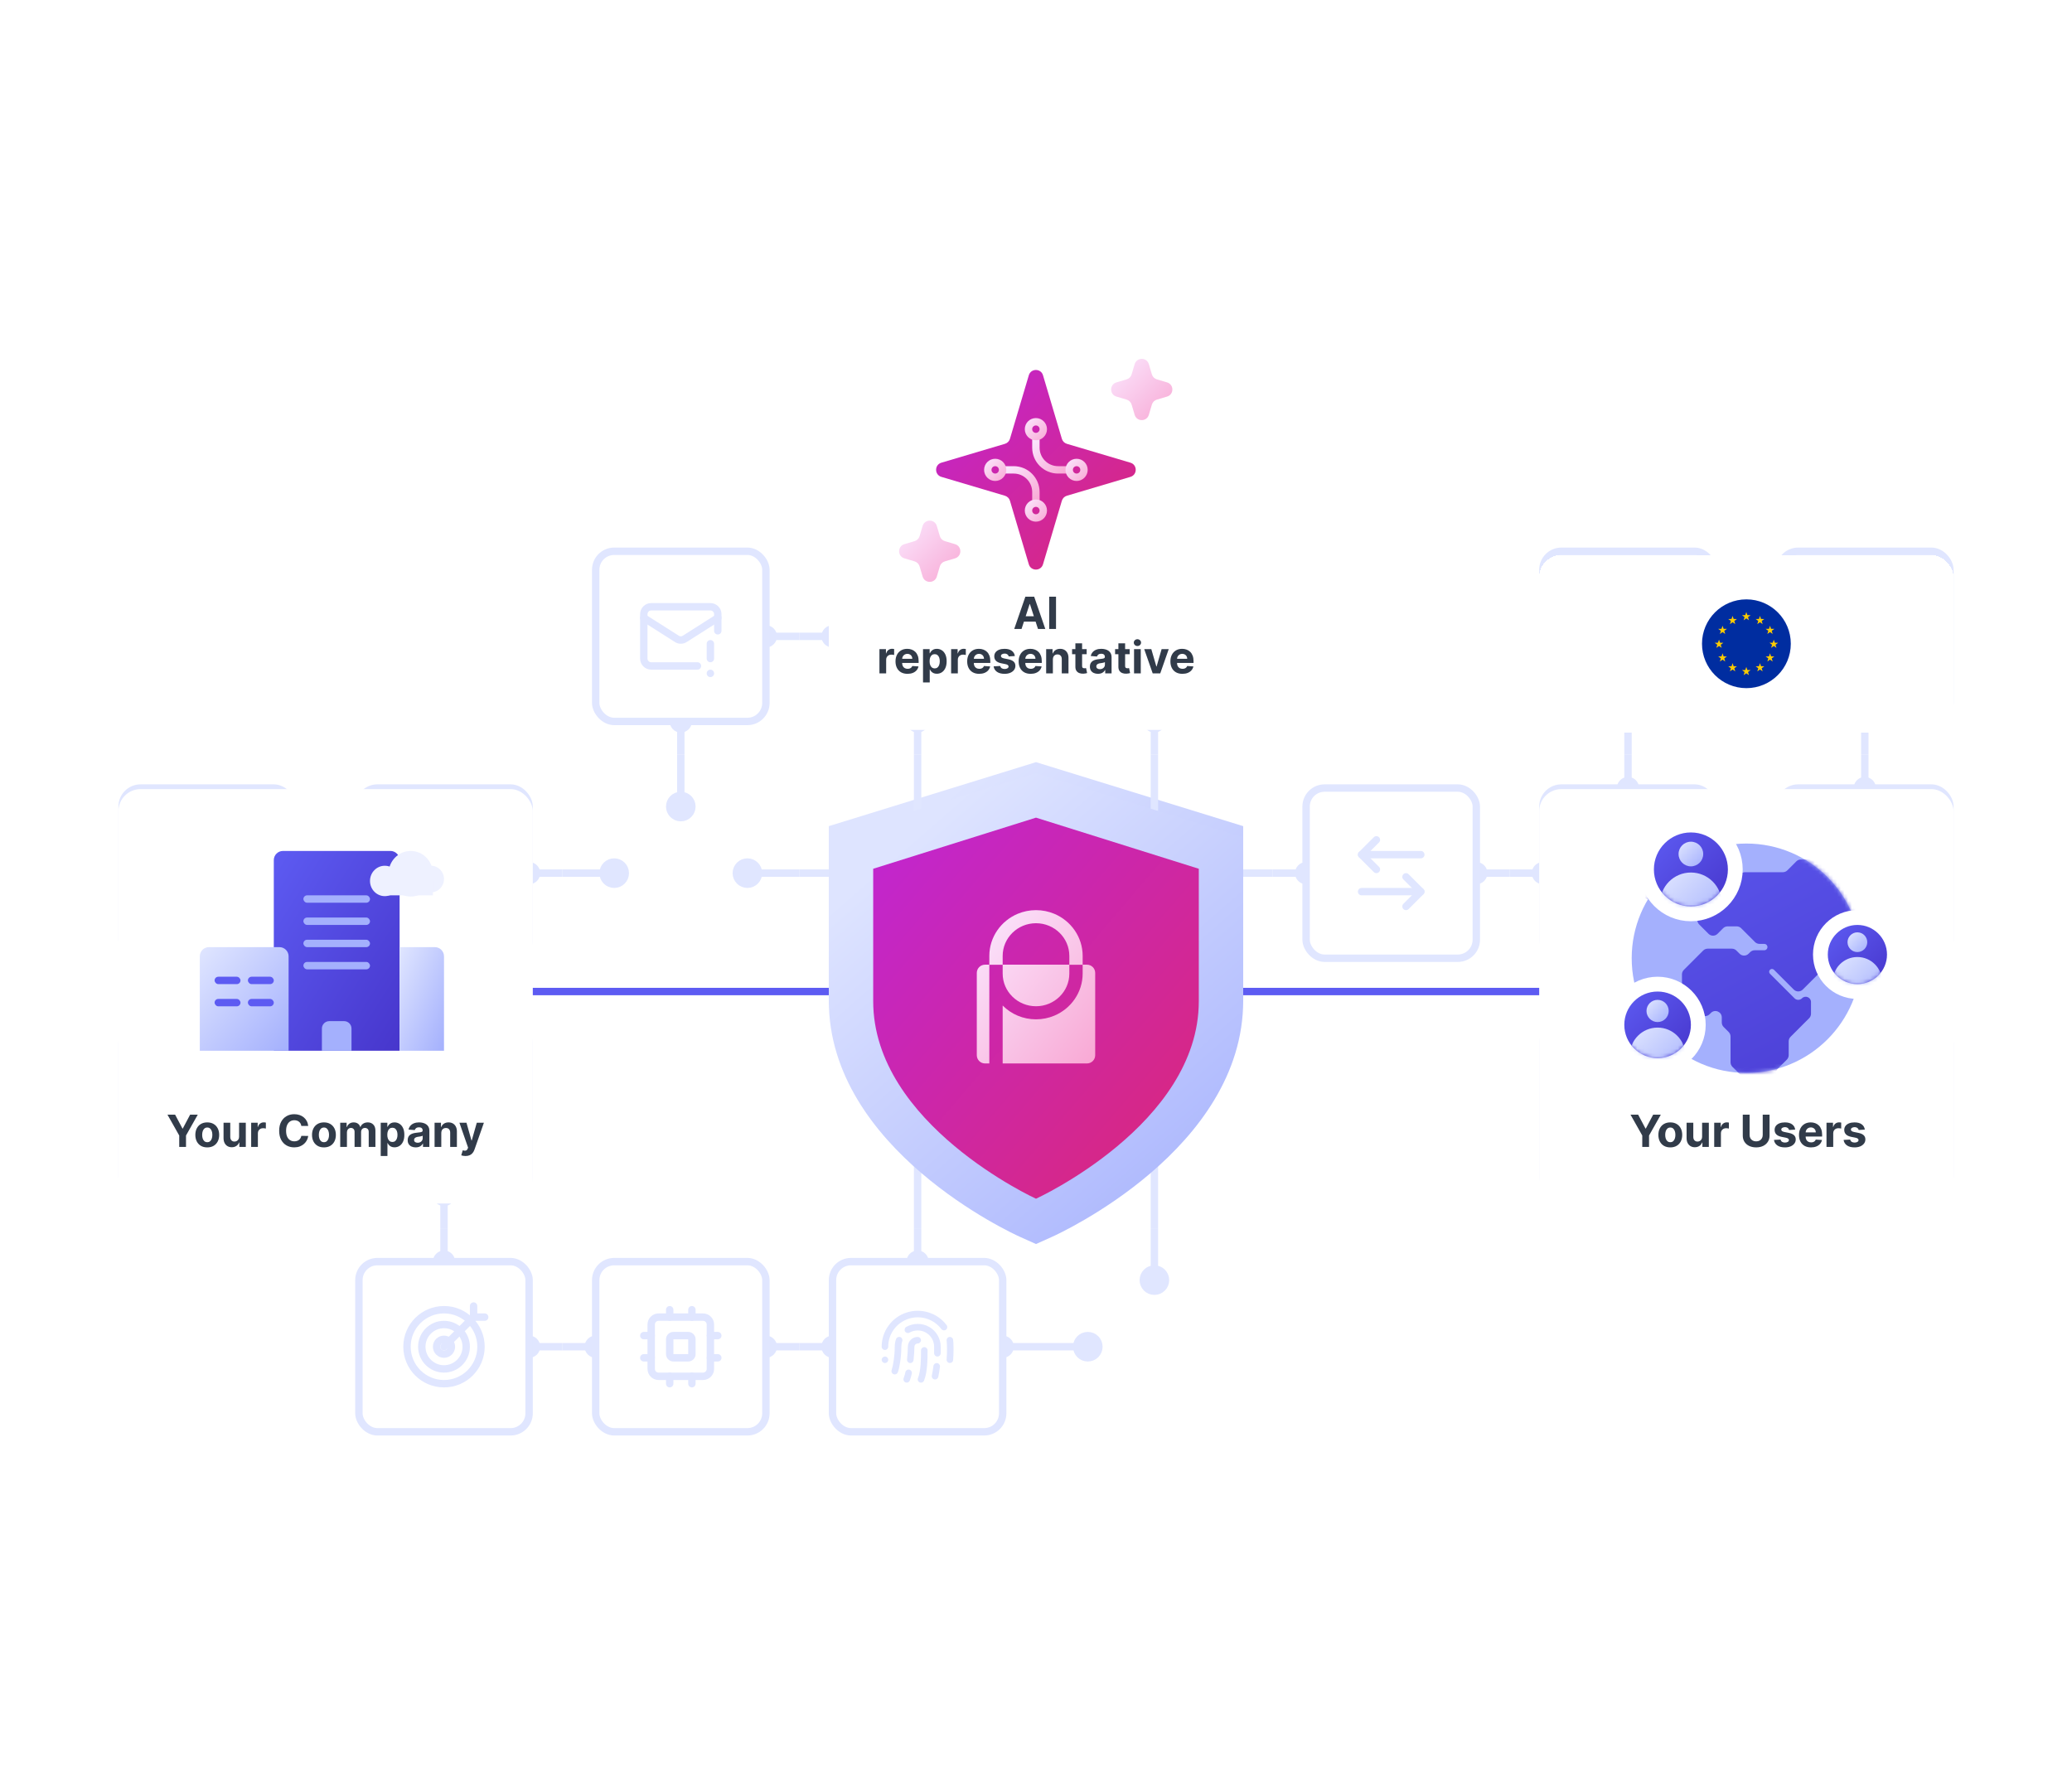 <svg width="560" height="480" viewBox="0 0 560 480" fill="none" xmlns="http://www.w3.org/2000/svg">
<g filter="url(#filter0_d_509_15658)">
<path d="M275.668 329.303C273.56 328.357 224 305.629 224 265.447V221.297L280 204L336 221.297V265.447C336 305.624 286.44 328.352 284.332 329.303L280 331.247L275.668 329.303Z" fill="url(#paint0_linear_509_15658)"/>
<path d="M236 229.817L280 216L324 229.817V265.617C324 298.905 280 319 280 319C280 319 236 298.905 236 265.617V229.817Z" fill="url(#paint1_linear_509_15658)"/>
<path d="M279.999 241C278.256 241 276.592 241.35 275.077 241.98C270.561 243.867 267.387 248.264 267.387 253.372V255.757H270.992V253.372C270.992 248.497 275.033 244.536 279.999 244.536C284.969 244.536 289.01 248.497 289.01 253.372V255.757H292.611V253.372C292.611 248.264 289.442 243.867 284.925 241.98C283.411 241.35 281.747 241 279.999 241Z" fill="url(#paint2_linear_509_15658)"/>
<path d="M266.223 255.743C264.995 255.743 264 256.739 264 257.967V280.216C264 281.444 264.995 282.439 266.223 282.439H267.386L267.387 255.757H270.992L270.992 258.142C270.992 263.017 275.033 266.977 279.999 266.977C284.97 266.977 289.01 263.017 289.01 258.142L289.01 255.757H292.611L292.611 258.142C292.611 263.25 289.442 267.647 284.925 269.534C283.41 270.164 281.747 270.514 279.999 270.514C278.256 270.514 276.591 270.164 275.076 269.534C273.532 268.888 272.149 267.944 270.992 266.782V282.439H293.776C295.004 282.439 296 281.444 296 280.216V257.967C296 256.739 295.004 255.743 293.776 255.743H266.223Z" fill="url(#paint3_linear_509_15658)"/>
</g>
<path d="M205 236H216" stroke="#E0E6FF" stroke-width="2"/>
<circle cx="202" cy="236" r="3" fill="#E0E6FF" stroke="#E0E6FF" stroke-width="2"/>
<path d="M152 236H163" stroke="#E0E6FF" stroke-width="2"/>
<circle cx="166" cy="236" r="3" fill="#E0E6FF" stroke="#E0E6FF" stroke-width="2"/>
<path d="M184 215V204" stroke="#E0E6FF" stroke-width="2"/>
<circle cx="184" cy="218" r="3" fill="#E0E6FF" stroke="#E0E6FF" stroke-width="2"/>
<path d="M400 236H408" stroke="#E0E6FF" stroke-width="2"/>
<circle cx="399" cy="236" r="2" fill="#E0E6FF" stroke="#E0E6FF" stroke-width="2"/>
<path d="M344 236H352" stroke="#E0E6FF" stroke-width="2"/>
<circle cx="353" cy="236" r="2" fill="#E0E6FF" stroke="#E0E6FF" stroke-width="2"/>
<rect x="353" y="213" width="46" height="46" rx="5" fill="white" stroke="#E0E6FF" stroke-width="2"/>
<path fill-rule="evenodd" clip-rule="evenodd" d="M372.707 226.293C373.098 226.683 373.098 227.317 372.707 227.707L369.414 231L372.707 234.293C373.098 234.683 373.098 235.317 372.707 235.707C372.317 236.098 371.683 236.098 371.293 235.707L367.293 231.707C366.902 231.317 366.902 230.683 367.293 230.293L371.293 226.293C371.683 225.902 372.317 225.902 372.707 226.293Z" fill="#E0E6FF"/>
<path fill-rule="evenodd" clip-rule="evenodd" d="M367 231C367 230.448 367.448 230 368 230H384C384.552 230 385 230.448 385 231C385 231.552 384.552 232 384 232H368C367.448 232 367 231.552 367 231Z" fill="#E0E6FF"/>
<path fill-rule="evenodd" clip-rule="evenodd" d="M379.293 236.293C379.683 235.902 380.317 235.902 380.707 236.293L384.707 240.293C385.098 240.683 385.098 241.317 384.707 241.707L380.707 245.707C380.317 246.098 379.683 246.098 379.293 245.707C378.902 245.317 378.902 244.683 379.293 244.293L382.586 241L379.293 237.707C378.902 237.317 378.902 236.683 379.293 236.293Z" fill="#E0E6FF"/>
<path fill-rule="evenodd" clip-rule="evenodd" d="M367 241C367 240.448 367.448 240 368 240H384C384.552 240 385 240.448 385 241C385 241.552 384.552 242 384 242H368C367.448 242 367 241.552 367 241Z" fill="#E0E6FF"/>
<path d="M80 236H88" stroke="#E0E6FF" stroke-width="2"/>
<circle cx="79" cy="236" r="2" fill="#E0E6FF" stroke="#E0E6FF" stroke-width="2"/>
<path d="M56 268L56 260" stroke="#E0E6FF" stroke-width="2"/>
<circle cx="56" cy="259" r="2" fill="#E0E6FF" stroke="#E0E6FF" stroke-width="2"/>
<rect x="33" y="213" width="46" height="46" rx="5" fill="#EEF1FF" stroke="#E0E6FF" stroke-width="2"/>
<path d="M248 268L248 204" stroke="#E0E6FF" stroke-width="2"/>
<path d="M216 236H280" stroke="#E0E6FF" stroke-width="2"/>
<circle cx="248" cy="236" r="2" fill="#E0E6FF" stroke="#E0E6FF" stroke-width="2"/>
<path d="M464 236H472" stroke="#E0E6FF" stroke-width="2"/>
<circle cx="463" cy="236" r="2" fill="#E0E6FF" stroke="#E0E6FF" stroke-width="2"/>
<path d="M440 212L440 204" stroke="#E0E6FF" stroke-width="2"/>
<circle cx="440" cy="213" r="2" fill="#E0E6FF" stroke="#E0E6FF" stroke-width="2"/>
<path d="M408 236H416" stroke="#E0E6FF" stroke-width="2"/>
<circle cx="417" cy="236" r="2" fill="#E0E6FF" stroke="#E0E6FF" stroke-width="2"/>
<rect x="417" y="213" width="46" height="46" rx="5" fill="#EEF1FF" stroke="#E0E6FF" stroke-width="2"/>
<path d="M144 236H152" stroke="#E0E6FF" stroke-width="2"/>
<circle cx="143" cy="236" r="2" fill="#E0E6FF" stroke="#E0E6FF" stroke-width="2"/>
<path d="M88 236H96" stroke="#E0E6FF" stroke-width="2"/>
<circle cx="97" cy="236" r="2" fill="#E0E6FF" stroke="#E0E6FF" stroke-width="2"/>
<rect x="97" y="213" width="46" height="46" rx="5" fill="#EEF1FF" stroke="#E0E6FF" stroke-width="2"/>
<path d="M312 268L312 204" stroke="#E0E6FF" stroke-width="2"/>
<path d="M280 236H344" stroke="#E0E6FF" stroke-width="2"/>
<circle cx="312" cy="236" r="2" fill="#E0E6FF" stroke="#E0E6FF" stroke-width="2"/>
<path d="M504 212L504 204" stroke="#E0E6FF" stroke-width="2"/>
<circle cx="504" cy="213" r="2" fill="#E0E6FF" stroke="#E0E6FF" stroke-width="2"/>
<path d="M472 236H480" stroke="#E0E6FF" stroke-width="2"/>
<circle cx="481" cy="236" r="2" fill="#E0E6FF" stroke="#E0E6FF" stroke-width="2"/>
<path d="M504 268L504 260" stroke="#E0E6FF" stroke-width="2"/>
<circle cx="504" cy="259" r="2" fill="#E0E6FF" stroke="#E0E6FF" stroke-width="2"/>
<rect x="481" y="213" width="46" height="46" rx="5" fill="#EEF1FF" stroke="#E0E6FF" stroke-width="2"/>
<path d="M80 300H88" stroke="#E0E6FF" stroke-width="2"/>
<circle cx="79" cy="300" r="2" fill="#E0E6FF" stroke="#E0E6FF" stroke-width="2"/>
<path d="M56 276L56 268" stroke="#E0E6FF" stroke-width="2"/>
<circle cx="56" cy="277" r="2" fill="#E0E6FF" stroke="#E0E6FF" stroke-width="2"/>
<rect x="33" y="277" width="46" height="46" rx="5" fill="#EEF1FF" stroke="#E0E6FF" stroke-width="2"/>
<path d="M248 300L248 268" stroke="#E0E6FF" stroke-width="2"/>
<path d="M248 332L248 300" stroke="#E0E6FF" stroke-width="2"/>
<path d="M248 300H280" stroke="#E0E6FF" stroke-width="2"/>
<circle cx="248" cy="300" r="2" fill="#E0E6FF" stroke="#E0E6FF" stroke-width="2"/>
<path d="M464 300H472" stroke="#E0E6FF" stroke-width="2"/>
<circle cx="463" cy="300" r="2" fill="#E0E6FF" stroke="#E0E6FF" stroke-width="2"/>
<rect x="417" y="277" width="46" height="46" rx="5" fill="#EEF1FF" stroke="#E0E6FF" stroke-width="2"/>
<path d="M88 300H96" stroke="#E0E6FF" stroke-width="2"/>
<circle cx="97" cy="300" r="2" fill="#E0E6FF" stroke="#E0E6FF" stroke-width="2"/>
<path d="M120 332L120 324" stroke="#E0E6FF" stroke-width="2"/>
<circle cx="120" cy="323" r="2" fill="#E0E6FF" stroke="#E0E6FF" stroke-width="2"/>
<rect x="97" y="277" width="46" height="46" rx="5" fill="#EEF1FF" stroke="#E0E6FF" stroke-width="2"/>
<path d="M312 300L312 268" stroke="#E0E6FF" stroke-width="2"/>
<path d="M312 332L312 300" stroke="#E0E6FF" stroke-width="2"/>
<path d="M280 300H312" stroke="#E0E6FF" stroke-width="2"/>
<circle cx="312" cy="300" r="2" fill="#E0E6FF" stroke="#E0E6FF" stroke-width="2"/>
<path d="M504 276L504 268" stroke="#E0E6FF" stroke-width="2"/>
<circle cx="504" cy="277" r="2" fill="#E0E6FF" stroke="#E0E6FF" stroke-width="2"/>
<path d="M472 300H480" stroke="#E0E6FF" stroke-width="2"/>
<circle cx="481" cy="300" r="2" fill="#E0E6FF" stroke="#E0E6FF" stroke-width="2"/>
<rect x="481" y="277" width="46" height="46" rx="5" fill="#EEF1FF" stroke="#E0E6FF" stroke-width="2"/>
<path d="M208 364H216" stroke="#E0E6FF" stroke-width="2"/>
<circle cx="207" cy="364" r="2" fill="#E0E6FF" stroke="#E0E6FF" stroke-width="2"/>
<path d="M152 364H160" stroke="#E0E6FF" stroke-width="2"/>
<circle cx="161" cy="364" r="2" fill="#E0E6FF" stroke="#E0E6FF" stroke-width="2"/>
<rect x="161" y="341" width="46" height="46" rx="5" fill="white" stroke="#E0E6FF" stroke-width="2"/>
<path fill-rule="evenodd" clip-rule="evenodd" d="M178 357C177.448 357 177 357.448 177 358V370C177 370.552 177.448 371 178 371H190C190.552 371 191 370.552 191 370V358C191 357.448 190.552 357 190 357H178ZM175 358C175 356.343 176.343 355 178 355H190C191.657 355 193 356.343 193 358V370C193 371.657 191.657 373 190 373H178C176.343 373 175 371.657 175 370V358Z" fill="#E0E6FF"/>
<path fill-rule="evenodd" clip-rule="evenodd" d="M180 362C180 360.895 180.895 360 182 360H186C187.105 360 188 360.895 188 362V366C188 367.105 187.105 368 186 368H182C180.895 368 180 367.105 180 366V362ZM186 362H182V366H186V362Z" fill="#E0E6FF"/>
<path fill-rule="evenodd" clip-rule="evenodd" d="M187 353C187.552 353 188 353.448 188 354V356C188 356.552 187.552 357 187 357C186.448 357 186 356.552 186 356V354C186 353.448 186.448 353 187 353Z" fill="#E0E6FF"/>
<path fill-rule="evenodd" clip-rule="evenodd" d="M187 371C187.552 371 188 371.448 188 372V374C188 374.552 187.552 375 187 375C186.448 375 186 374.552 186 374V372C186 371.448 186.448 371 187 371Z" fill="#E0E6FF"/>
<path fill-rule="evenodd" clip-rule="evenodd" d="M173 367C173 366.448 173.448 366 174 366H176C176.552 366 177 366.448 177 367C177 367.552 176.552 368 176 368H174C173.448 368 173 367.552 173 367Z" fill="#E0E6FF"/>
<path fill-rule="evenodd" clip-rule="evenodd" d="M173 361C173 360.448 173.448 360 174 360H176C176.552 360 177 360.448 177 361C177 361.552 176.552 362 176 362H174C173.448 362 173 361.552 173 361Z" fill="#E0E6FF"/>
<path fill-rule="evenodd" clip-rule="evenodd" d="M191 367C191 366.448 191.448 366 192 366H194C194.552 366 195 366.448 195 367C195 367.552 194.552 368 194 368H192C191.448 368 191 367.552 191 367Z" fill="#E0E6FF"/>
<path fill-rule="evenodd" clip-rule="evenodd" d="M191 361C191 360.448 191.448 360 192 360H194C194.552 360 195 360.448 195 361C195 361.552 194.552 362 194 362H192C191.448 362 191 361.552 191 361Z" fill="#E0E6FF"/>
<path fill-rule="evenodd" clip-rule="evenodd" d="M181 353C181.552 353 182 353.448 182 354V356C182 356.552 181.552 357 181 357C180.448 357 180 356.552 180 356V354C180 353.448 180.448 353 181 353Z" fill="#E0E6FF"/>
<path fill-rule="evenodd" clip-rule="evenodd" d="M181 371C181.552 371 182 371.448 182 372V374C182 374.552 181.552 375 181 375C180.448 375 180 374.552 180 374V372C180 371.448 180.448 371 181 371Z" fill="#E0E6FF"/>
<path d="M272 364H280" stroke="#E0E6FF" stroke-width="2"/>
<circle cx="271" cy="364" r="2" fill="#E0E6FF" stroke="#E0E6FF" stroke-width="2"/>
<path d="M248 340L248 332" stroke="#E0E6FF" stroke-width="2"/>
<circle cx="248" cy="341" r="2" fill="#E0E6FF" stroke="#E0E6FF" stroke-width="2"/>
<path d="M216 364H224" stroke="#E0E6FF" stroke-width="2"/>
<circle cx="225" cy="364" r="2" fill="#E0E6FF" stroke="#E0E6FF" stroke-width="2"/>
<rect x="225" y="341" width="46" height="46" rx="5" fill="white" stroke="#E0E6FF" stroke-width="2"/>
<path d="M246.032 368.416C246.032 368.416 245.97 368.416 245.935 368.416C245.447 368.363 245.093 367.931 245.146 367.445C245.288 366.138 245.367 364.849 245.367 364.01C245.367 363.304 245.642 362.641 246.147 362.138C246.653 361.635 247.317 361.361 248.026 361.361C248.514 361.361 248.913 361.758 248.913 362.244C248.913 362.73 248.514 363.127 248.026 363.127C247.796 363.127 247.566 363.224 247.397 363.383C247.229 363.551 247.14 363.772 247.14 364.01C247.14 364.928 247.051 366.253 246.901 367.639C246.848 368.09 246.466 368.425 246.023 368.425L246.032 368.416ZM249.746 373.158C250.694 370.792 250.694 367.162 250.694 364.99C250.694 364.505 250.295 364.107 249.808 364.107C249.32 364.107 248.922 364.505 248.922 364.99C248.922 367.03 248.922 370.456 248.097 372.505C247.911 372.955 248.133 373.467 248.594 373.652C248.7 373.697 248.815 373.714 248.922 373.714C249.276 373.714 249.604 373.502 249.746 373.158ZM253.593 372.143C253.69 371.683 253.982 370.103 254.045 369.388C254.089 368.902 253.734 368.469 253.247 368.425C252.75 368.381 252.325 368.734 252.281 369.22C252.228 369.785 251.971 371.198 251.846 371.798C251.749 372.275 252.059 372.743 252.538 372.84C252.6 372.849 252.653 372.858 252.715 372.858C253.132 372.858 253.495 372.566 253.584 372.151L253.593 372.143ZM240.058 364.001C240.058 362.324 240.581 360.717 241.565 359.357C242.549 357.997 243.914 356.999 245.518 356.46C247.113 355.931 248.806 355.913 250.419 356.416C252.024 356.92 253.415 357.891 254.426 359.233C254.718 359.622 255.277 359.701 255.667 359.41C256.056 359.118 256.136 358.562 255.844 358.173C254.612 356.531 252.919 355.339 250.951 354.73C248.984 354.121 246.918 354.138 244.96 354.783C243.001 355.427 241.326 356.655 240.129 358.324C238.924 359.984 238.286 361.953 238.286 364.001C238.286 364.487 238.685 364.884 239.172 364.884C239.66 364.884 240.058 364.487 240.058 364.001ZM240.067 367.533C240.067 367.048 239.668 366.65 239.181 366.65C238.693 366.65 238.295 367.048 238.295 367.533C238.295 368.019 238.693 368.416 239.181 368.416C239.668 368.416 240.067 368.019 240.067 367.533ZM257.599 367.622C257.767 365.917 257.74 362.8 257.59 362.059C257.492 361.582 257.023 361.273 256.544 361.37C256.065 361.467 255.755 361.935 255.853 362.412C255.941 362.853 256.012 365.697 255.844 367.445C255.799 367.931 256.154 368.363 256.641 368.407C256.668 368.407 256.704 368.407 256.73 368.407C257.182 368.407 257.563 368.072 257.608 367.613L257.599 367.622ZM242.673 370.906C243.125 369.564 243.604 366.836 243.604 364.001C243.604 363.498 243.683 363.003 243.852 362.527C244.011 362.068 243.772 361.564 243.311 361.396C242.85 361.237 242.345 361.476 242.177 361.935C241.946 362.597 241.822 363.295 241.822 363.992C241.822 366.509 241.397 369.087 240.98 370.332C240.829 370.792 241.078 371.295 241.539 371.445C241.627 371.48 241.725 371.489 241.822 371.489C242.194 371.489 242.54 371.26 242.664 370.889L242.673 370.906ZM245.908 373.096L246.014 372.769C246.174 372.275 246.342 371.763 246.44 371.215C246.529 370.739 246.201 370.279 245.722 370.191C245.234 370.103 244.782 370.43 244.694 370.906C244.623 371.33 244.481 371.763 244.33 372.213L244.215 372.558C244.065 373.026 244.322 373.52 244.791 373.67C244.88 373.697 244.969 373.714 245.057 373.714C245.429 373.714 245.784 373.476 245.899 373.096H245.908ZM254.24 365.767V364.001C254.24 362.915 253.956 361.847 253.406 360.911C252.866 359.975 252.077 359.189 251.137 358.65C249.25 357.564 246.812 357.564 244.933 358.65C244.508 358.898 244.366 359.436 244.605 359.86C244.853 360.284 245.394 360.425 245.819 360.187C247.167 359.41 248.904 359.41 250.251 360.187C250.925 360.575 251.483 361.132 251.873 361.803C252.263 362.474 252.467 363.233 252.467 364.01V365.776C252.467 366.262 252.866 366.659 253.353 366.659C253.841 366.659 254.24 366.262 254.24 365.776V365.767Z" fill="#E0E6FF"/>
<path d="M144 364H152" stroke="#E0E6FF" stroke-width="2"/>
<circle cx="143" cy="364" r="2" fill="#E0E6FF" stroke="#E0E6FF" stroke-width="2"/>
<path d="M120 340L120 332" stroke="#E0E6FF" stroke-width="2"/>
<circle cx="120" cy="341" r="2" fill="#E0E6FF" stroke="#E0E6FF" stroke-width="2"/>
<rect x="97" y="341" width="46" height="46" rx="5" fill="white" stroke="#E0E6FF" stroke-width="2"/>
<path fill-rule="evenodd" clip-rule="evenodd" d="M120 355C115.029 355 111 359.029 111 364C111 368.971 115.029 373 120 373C124.971 373 129 368.971 129 364C129 359.029 124.971 355 120 355ZM109 364C109 357.925 113.925 353 120 353C126.075 353 131 357.925 131 364C131 370.075 126.075 375 120 375C113.925 375 109 370.075 109 364Z" fill="#E0E6FF"/>
<path fill-rule="evenodd" clip-rule="evenodd" d="M120 359C117.239 359 115 361.239 115 364C115 366.761 117.239 369 120 369C122.761 369 125 366.761 125 364C125 361.239 122.761 359 120 359ZM113 364C113 360.134 116.134 357 120 357C123.866 357 127 360.134 127 364C127 367.866 123.866 371 120 371C116.134 371 113 367.866 113 364Z" fill="#E0E6FF"/>
<path fill-rule="evenodd" clip-rule="evenodd" d="M120 363C119.448 363 119 363.448 119 364C119 364.552 119.448 365 120 365C120.552 365 121 364.552 121 364C121 363.448 120.552 363 120 363ZM117 364C117 362.343 118.343 361 120 361C121.657 361 123 362.343 123 364C123 365.657 121.657 367 120 367C118.343 367 117 365.657 117 364Z" fill="#E0E6FF"/>
<path fill-rule="evenodd" clip-rule="evenodd" d="M128.707 355.293C129.098 355.683 129.098 356.317 128.707 356.707L120.707 364.707C120.317 365.098 119.683 365.098 119.293 364.707C118.902 364.317 118.902 363.683 119.293 363.293L127.293 355.293C127.683 354.902 128.317 354.902 128.707 355.293Z" fill="#E0E6FF"/>
<path fill-rule="evenodd" clip-rule="evenodd" d="M128 352C128.552 352 129 352.448 129 353V355H131C131.552 355 132 355.448 132 356C132 356.552 131.552 357 131 357H127V353C127 352.448 127.448 352 128 352Z" fill="#E0E6FF"/>
<path d="M280 364H291" stroke="#E0E6FF" stroke-width="2"/>
<circle cx="294" cy="364" r="3" fill="#E0E6FF" stroke="#E0E6FF" stroke-width="2"/>
<path d="M312 343V332" stroke="#E0E6FF" stroke-width="2"/>
<circle cx="312" cy="346" r="3" fill="#E0E6FF" stroke="#E0E6FF" stroke-width="2"/>
<path d="M464 172H472" stroke="#E0E6FF" stroke-width="2"/>
<circle cx="463" cy="172" r="2" fill="#E0E6FF" stroke="#E0E6FF" stroke-width="2"/>
<path d="M440 204L440 196" stroke="#E0E6FF" stroke-width="2"/>
<circle cx="440" cy="195" r="2" fill="#E0E6FF" stroke="#E0E6FF" stroke-width="2"/>
<rect x="417" y="149" width="46" height="46" rx="5" fill="#EEF1FF" stroke="#E0E6FF" stroke-width="2"/>
<path d="M208 172H216" stroke="#E0E6FF" stroke-width="2"/>
<circle cx="207" cy="172" r="2" fill="#E0E6FF" stroke="#E0E6FF" stroke-width="2"/>
<path d="M184 204L184 196" stroke="#E0E6FF" stroke-width="2"/>
<circle cx="184" cy="195" r="2" fill="#E0E6FF" stroke="#E0E6FF" stroke-width="2"/>
<rect x="161" y="149" width="46" height="46" rx="5" fill="white" stroke="#E0E6FF" stroke-width="2"/>
<path fill-rule="evenodd" clip-rule="evenodd" d="M173.879 163.879C174.441 163.316 175.204 163 176 163H192C192.796 163 193.559 163.316 194.121 163.879C194.684 164.441 195 165.204 195 166V170.5C195 171.052 194.552 171.5 194 171.5C193.448 171.5 193 171.052 193 170.5V166C193 165.735 192.895 165.48 192.707 165.293C192.52 165.105 192.265 165 192 165H176C175.735 165 175.48 165.105 175.293 165.293C175.105 165.48 175 165.735 175 166V178C175 178.548 175.452 179 176 179H188.5C189.052 179 189.5 179.448 189.5 180C189.5 180.552 189.052 181 188.5 181H176C174.348 181 173 179.652 173 178V166C173 165.204 173.316 164.441 173.879 163.879Z" fill="#E0E6FF"/>
<path fill-rule="evenodd" clip-rule="evenodd" d="M173.156 166.464C173.452 165.998 174.07 165.86 174.536 166.156L183.503 171.854C183.652 171.947 183.824 171.996 184 171.996C184.176 171.996 184.348 171.947 184.497 171.854L184.499 171.853L193.464 166.156C193.93 165.86 194.548 165.998 194.844 166.464C195.14 166.93 195.002 167.548 194.536 167.844L185.561 173.547C185.093 173.841 184.552 173.996 184 173.996C183.448 173.996 182.907 173.841 182.439 173.547L182.434 173.544L173.464 167.844C172.998 167.548 172.86 166.93 173.156 166.464Z" fill="#E0E6FF"/>
<path fill-rule="evenodd" clip-rule="evenodd" d="M192 173C192.552 173 193 173.448 193 174V178C193 178.552 192.552 179 192 179C191.448 179 191 178.552 191 178V174C191 173.448 191.448 173 192 173Z" fill="#E0E6FF"/>
<path fill-rule="evenodd" clip-rule="evenodd" d="M192 181C192.552 181 193 181.448 193 182V182.01C193 182.562 192.552 183.01 192 183.01C191.448 183.01 191 182.562 191 182.01V182C191 181.448 191.448 181 192 181Z" fill="#E0E6FF"/>
<path d="M216 172H224" stroke="#E0E6FF" stroke-width="2"/>
<circle cx="225" cy="172" r="2" fill="#E0E6FF" stroke="#E0E6FF" stroke-width="2"/>
<path d="M248 204L248 196" stroke="#E0E6FF" stroke-width="2"/>
<circle cx="248" cy="195" r="2" fill="#E0E6FF" stroke="#E0E6FF" stroke-width="2"/>
<rect x="225" y="149" width="46" height="46" rx="5" fill="white" stroke="#E0E6FF" stroke-width="2"/>
<path fill-rule="evenodd" clip-rule="evenodd" d="M237.879 163.879C238.441 163.316 239.204 163 240 163H256C256.796 163 257.559 163.316 258.121 163.879C258.684 164.441 259 165.204 259 166V170.5C259 171.052 258.552 171.5 258 171.5C257.448 171.5 257 171.052 257 170.5V166C257 165.735 256.895 165.48 256.707 165.293C256.52 165.105 256.265 165 256 165H240C239.735 165 239.48 165.105 239.293 165.293C239.105 165.48 239 165.735 239 166V178C239 178.548 239.452 179 240 179H252.5C253.052 179 253.5 179.448 253.5 180C253.5 180.552 253.052 181 252.5 181H240C238.348 181 237 179.652 237 178V166C237 165.204 237.316 164.441 237.879 163.879Z" fill="#E0E6FF"/>
<path fill-rule="evenodd" clip-rule="evenodd" d="M237.156 166.464C237.452 165.998 238.07 165.86 238.536 166.156L247.503 171.854C247.652 171.947 247.824 171.996 248 171.996C248.176 171.996 248.348 171.947 248.497 171.854L248.499 171.853L257.464 166.156C257.93 165.86 258.548 165.998 258.844 166.464C259.14 166.93 259.002 167.548 258.536 167.844L249.561 173.547C249.093 173.841 248.552 173.996 248 173.996C247.448 173.996 246.907 173.841 246.439 173.547L246.434 173.544L237.464 167.844C236.998 167.548 236.86 166.93 237.156 166.464Z" fill="#E0E6FF"/>
<path fill-rule="evenodd" clip-rule="evenodd" d="M256 173C256.552 173 257 173.448 257 174V178C257 178.552 256.552 179 256 179C255.448 179 255 178.552 255 178V174C255 173.448 255.448 173 256 173Z" fill="#E0E6FF"/>
<path fill-rule="evenodd" clip-rule="evenodd" d="M256 181C256.552 181 257 181.448 257 182V182.01C257 182.562 256.552 183.01 256 183.01C255.448 183.01 255 182.562 255 182.01V182C255 181.448 255.448 181 256 181Z" fill="#E0E6FF"/>
<path d="M312 204L312 196" stroke="#E0E6FF" stroke-width="2"/>
<circle cx="312" cy="195" r="2" fill="#E0E6FF" stroke="#E0E6FF" stroke-width="2"/>
<rect x="289" y="149" width="46" height="46" rx="5" fill="white" stroke="#E0E6FF" stroke-width="2"/>
<path fill-rule="evenodd" clip-rule="evenodd" d="M301.879 163.879C302.441 163.316 303.204 163 304 163H320C320.796 163 321.559 163.316 322.121 163.879C322.684 164.441 323 165.204 323 166V170.5C323 171.052 322.552 171.5 322 171.5C321.448 171.5 321 171.052 321 170.5V166C321 165.735 320.895 165.48 320.707 165.293C320.52 165.105 320.265 165 320 165H304C303.735 165 303.48 165.105 303.293 165.293C303.105 165.48 303 165.735 303 166V178C303 178.548 303.452 179 304 179H316.5C317.052 179 317.5 179.448 317.5 180C317.5 180.552 317.052 181 316.5 181H304C302.348 181 301 179.652 301 178V166C301 165.204 301.316 164.441 301.879 163.879Z" fill="#E0E6FF"/>
<path fill-rule="evenodd" clip-rule="evenodd" d="M301.156 166.464C301.452 165.998 302.07 165.86 302.536 166.156L311.503 171.854C311.652 171.947 311.824 171.996 312 171.996C312.176 171.996 312.348 171.947 312.497 171.854L312.499 171.853L321.464 166.156C321.93 165.86 322.548 165.998 322.844 166.464C323.14 166.93 323.002 167.548 322.536 167.844L313.561 173.547C313.093 173.841 312.552 173.996 312 173.996C311.448 173.996 310.907 173.841 310.439 173.547L310.434 173.544L301.464 167.844C300.998 167.548 300.86 166.93 301.156 166.464Z" fill="#E0E6FF"/>
<path fill-rule="evenodd" clip-rule="evenodd" d="M320 173C320.552 173 321 173.448 321 174V178C321 178.552 320.552 179 320 179C319.448 179 319 178.552 319 178V174C319 173.448 319.448 173 320 173Z" fill="#E0E6FF"/>
<path fill-rule="evenodd" clip-rule="evenodd" d="M320 181C320.552 181 321 181.448 321 182V182.01C321 182.562 320.552 183.01 320 183.01C319.448 183.01 319 182.562 319 182.01V182C319 181.448 319.448 181 320 181Z" fill="#E0E6FF"/>
<path d="M472 172H480" stroke="#E0E6FF" stroke-width="2"/>
<circle cx="481" cy="172" r="2" fill="#E0E6FF" stroke="#E0E6FF" stroke-width="2"/>
<path d="M504 204L504 196" stroke="#E0E6FF" stroke-width="2"/>
<circle cx="504" cy="195" r="2" fill="#E0E6FF" stroke="#E0E6FF" stroke-width="2"/>
<rect x="481" y="149" width="46" height="46" rx="5" fill="#EEF1FF" stroke="#E0E6FF" stroke-width="2"/>
<path d="M64 268H510.5" stroke="#5D5BF2" stroke-width="2"/>
<g filter="url(#filter1_d_509_15658)">
<rect x="32" y="212" width="112" height="112" rx="6" fill="white"/>
</g>
<path d="M45.257 301.273H47.324L49.314 305.031H49.399L51.389 301.273H53.456L50.273 306.915V310H48.44V306.915L45.257 301.273ZM56.016 310.128C55.354 310.128 54.781 309.987 54.298 309.706C53.818 309.422 53.448 309.027 53.186 308.521C52.925 308.013 52.794 307.423 52.794 306.753C52.794 306.077 52.925 305.486 53.186 304.98C53.448 304.472 53.818 304.077 54.298 303.795C54.781 303.511 55.354 303.369 56.016 303.369C56.678 303.369 57.249 303.511 57.729 303.795C58.212 304.077 58.584 304.472 58.845 304.98C59.107 305.486 59.237 306.077 59.237 306.753C59.237 307.423 59.107 308.013 58.845 308.521C58.584 309.027 58.212 309.422 57.729 309.706C57.249 309.987 56.678 310.128 56.016 310.128ZM56.024 308.722C56.325 308.722 56.577 308.636 56.779 308.466C56.98 308.293 57.132 308.057 57.235 307.759C57.34 307.46 57.392 307.121 57.392 306.74C57.392 306.359 57.34 306.02 57.235 305.722C57.132 305.423 56.98 305.187 56.779 305.014C56.577 304.841 56.325 304.754 56.024 304.754C55.72 304.754 55.465 304.841 55.257 305.014C55.053 305.187 54.898 305.423 54.793 305.722C54.691 306.02 54.639 306.359 54.639 306.74C54.639 307.121 54.691 307.46 54.793 307.759C54.898 308.057 55.053 308.293 55.257 308.466C55.465 308.636 55.72 308.722 56.024 308.722ZM64.615 307.213V303.455H66.431V310H64.688V308.811H64.62C64.472 309.195 64.226 309.503 63.882 309.736C63.541 309.969 63.125 310.085 62.634 310.085C62.196 310.085 61.811 309.986 61.479 309.787C61.147 309.588 60.886 309.305 60.699 308.939C60.514 308.572 60.421 308.134 60.418 307.622V303.455H62.233V307.298C62.236 307.685 62.34 307.99 62.544 308.214C62.749 308.439 63.023 308.551 63.367 308.551C63.585 308.551 63.79 308.501 63.98 308.402C64.171 308.3 64.324 308.149 64.441 307.95C64.56 307.751 64.618 307.506 64.615 307.213ZM67.883 310V303.455H69.643V304.597H69.711C69.83 304.19 70.03 303.884 70.312 303.676C70.593 303.466 70.917 303.361 71.283 303.361C71.374 303.361 71.472 303.366 71.577 303.378C71.682 303.389 71.775 303.405 71.854 303.425V305.036C71.769 305.01 71.651 304.987 71.501 304.967C71.35 304.947 71.212 304.938 71.087 304.938C70.82 304.938 70.582 304.996 70.371 305.112C70.164 305.226 69.999 305.385 69.877 305.589C69.758 305.794 69.698 306.03 69.698 306.297V310H67.883ZM83.305 304.328H81.438C81.404 304.087 81.334 303.872 81.229 303.685C81.124 303.494 80.989 303.332 80.824 303.199C80.66 303.065 80.469 302.963 80.253 302.892C80.04 302.821 79.809 302.786 79.559 302.786C79.107 302.786 78.714 302.898 78.378 303.122C78.043 303.344 77.783 303.668 77.599 304.094C77.414 304.517 77.322 305.031 77.322 305.636C77.322 306.259 77.414 306.781 77.599 307.205C77.786 307.628 78.047 307.947 78.383 308.163C78.718 308.379 79.106 308.487 79.546 308.487C79.793 308.487 80.022 308.455 80.232 308.389C80.445 308.324 80.634 308.229 80.799 308.104C80.964 307.976 81.1 307.821 81.208 307.639C81.319 307.457 81.395 307.25 81.438 307.017L83.305 307.026C83.256 307.426 83.135 307.812 82.942 308.185C82.752 308.554 82.495 308.885 82.171 309.178C81.85 309.467 81.466 309.697 81.02 309.868C80.577 310.036 80.076 310.119 79.516 310.119C78.738 310.119 78.042 309.943 77.428 309.591C76.817 309.239 76.334 308.729 75.979 308.061C75.627 307.393 75.451 306.585 75.451 305.636C75.451 304.685 75.63 303.875 75.988 303.207C76.346 302.54 76.832 302.031 77.445 301.682C78.059 301.33 78.749 301.153 79.516 301.153C80.022 301.153 80.491 301.224 80.922 301.366C81.357 301.509 81.742 301.716 82.077 301.989C82.412 302.259 82.685 302.589 82.895 302.982C83.109 303.374 83.245 303.822 83.305 304.328ZM87.551 310.128C86.889 310.128 86.317 309.987 85.834 309.706C85.353 309.422 84.983 309.027 84.721 308.521C84.46 308.013 84.329 307.423 84.329 306.753C84.329 306.077 84.46 305.486 84.721 304.98C84.983 304.472 85.353 304.077 85.834 303.795C86.317 303.511 86.889 303.369 87.551 303.369C88.213 303.369 88.784 303.511 89.264 303.795C89.747 304.077 90.119 304.472 90.38 304.98C90.642 305.486 90.773 306.077 90.773 306.753C90.773 307.423 90.642 308.013 90.38 308.521C90.119 309.027 89.747 309.422 89.264 309.706C88.784 309.987 88.213 310.128 87.551 310.128ZM87.559 308.722C87.861 308.722 88.112 308.636 88.314 308.466C88.515 308.293 88.667 308.057 88.77 307.759C88.875 307.46 88.927 307.121 88.927 306.74C88.927 306.359 88.875 306.02 88.77 305.722C88.667 305.423 88.515 305.187 88.314 305.014C88.112 304.841 87.861 304.754 87.559 304.754C87.255 304.754 87 304.841 86.792 305.014C86.588 305.187 86.433 305.423 86.328 305.722C86.226 306.02 86.174 306.359 86.174 306.74C86.174 307.121 86.226 307.46 86.328 307.759C86.433 308.057 86.588 308.293 86.792 308.466C87 308.636 87.255 308.722 87.559 308.722ZM91.953 310V303.455H93.683V304.609H93.76C93.896 304.226 94.123 303.923 94.442 303.702C94.76 303.48 95.14 303.369 95.584 303.369C96.032 303.369 96.415 303.482 96.73 303.706C97.045 303.928 97.255 304.229 97.361 304.609H97.429C97.562 304.234 97.804 303.935 98.153 303.71C98.505 303.483 98.922 303.369 99.402 303.369C100.013 303.369 100.508 303.564 100.889 303.953C101.273 304.339 101.464 304.888 101.464 305.598V310H99.653V305.956C99.653 305.592 99.557 305.32 99.364 305.138C99.17 304.956 98.929 304.865 98.639 304.865C98.309 304.865 98.052 304.97 97.868 305.18C97.683 305.388 97.591 305.662 97.591 306.003V310H95.831V305.918C95.831 305.597 95.739 305.341 95.554 305.151C95.372 304.96 95.132 304.865 94.834 304.865C94.632 304.865 94.45 304.916 94.288 305.018C94.129 305.118 94.003 305.259 93.909 305.44C93.815 305.619 93.768 305.83 93.768 306.071V310H91.953ZM102.898 312.455V303.455H104.688V304.554H104.769C104.849 304.378 104.964 304.199 105.114 304.017C105.268 303.832 105.466 303.679 105.711 303.557C105.958 303.432 106.265 303.369 106.631 303.369C107.108 303.369 107.549 303.494 107.952 303.744C108.356 303.991 108.678 304.365 108.92 304.865C109.161 305.362 109.282 305.986 109.282 306.736C109.282 307.466 109.164 308.082 108.928 308.585C108.695 309.085 108.377 309.464 107.974 309.723C107.573 309.979 107.124 310.107 106.627 310.107C106.275 310.107 105.975 310.048 105.728 309.932C105.483 309.815 105.283 309.669 105.127 309.493C104.971 309.314 104.851 309.134 104.769 308.952H104.714V312.455H102.898ZM104.675 306.727C104.675 307.116 104.729 307.456 104.837 307.746C104.945 308.036 105.101 308.261 105.306 308.423C105.51 308.582 105.759 308.662 106.052 308.662C106.347 308.662 106.597 308.581 106.802 308.419C107.006 308.254 107.161 308.027 107.266 307.737C107.374 307.445 107.428 307.108 107.428 306.727C107.428 306.349 107.376 306.017 107.27 305.73C107.165 305.443 107.01 305.219 106.806 305.057C106.601 304.895 106.35 304.814 106.052 304.814C105.756 304.814 105.506 304.892 105.302 305.048C105.1 305.205 104.945 305.426 104.837 305.713C104.729 306 104.675 306.338 104.675 306.727ZM112.358 310.124C111.941 310.124 111.569 310.051 111.242 309.906C110.915 309.759 110.657 309.541 110.466 309.254C110.279 308.964 110.185 308.604 110.185 308.172C110.185 307.808 110.252 307.503 110.385 307.256C110.519 307.009 110.701 306.81 110.931 306.659C111.161 306.509 111.422 306.395 111.715 306.318C112.01 306.241 112.32 306.188 112.644 306.156C113.025 306.116 113.331 306.08 113.564 306.045C113.797 306.009 113.966 305.955 114.072 305.884C114.177 305.812 114.229 305.707 114.229 305.568V305.543C114.229 305.273 114.144 305.064 113.974 304.916C113.806 304.768 113.567 304.695 113.258 304.695C112.931 304.695 112.671 304.767 112.478 304.912C112.285 305.054 112.157 305.233 112.094 305.449L110.415 305.312C110.501 304.915 110.668 304.571 110.918 304.281C111.168 303.989 111.491 303.764 111.885 303.608C112.283 303.449 112.743 303.369 113.266 303.369C113.63 303.369 113.978 303.412 114.31 303.497C114.645 303.582 114.942 303.714 115.201 303.893C115.462 304.072 115.668 304.303 115.819 304.584C115.969 304.862 116.045 305.196 116.045 305.585V310H114.323V309.092H114.272C114.167 309.297 114.026 309.477 113.85 309.634C113.674 309.787 113.462 309.908 113.215 309.996C112.968 310.081 112.682 310.124 112.358 310.124ZM112.878 308.871C113.145 308.871 113.381 308.818 113.586 308.713C113.79 308.605 113.951 308.46 114.067 308.278C114.184 308.097 114.242 307.891 114.242 307.661V306.966C114.185 307.003 114.107 307.037 114.008 307.068C113.911 307.097 113.802 307.124 113.68 307.149C113.557 307.172 113.435 307.193 113.313 307.213C113.191 307.23 113.08 307.246 112.981 307.26C112.768 307.291 112.581 307.341 112.422 307.409C112.263 307.477 112.14 307.57 112.052 307.686C111.964 307.8 111.92 307.942 111.92 308.112C111.92 308.359 112.009 308.548 112.188 308.679C112.37 308.807 112.6 308.871 112.878 308.871ZM119.268 306.216V310H117.453V303.455H119.183V304.609H119.26C119.405 304.229 119.648 303.928 119.988 303.706C120.329 303.482 120.743 303.369 121.229 303.369C121.683 303.369 122.079 303.469 122.417 303.668C122.756 303.866 123.018 304.151 123.206 304.52C123.393 304.886 123.487 305.324 123.487 305.832V310H121.672V306.156C121.675 305.756 121.572 305.443 121.365 305.219C121.157 304.991 120.872 304.878 120.508 304.878C120.264 304.878 120.048 304.93 119.861 305.036C119.676 305.141 119.531 305.294 119.426 305.496C119.324 305.695 119.271 305.935 119.268 306.216ZM125.804 312.455C125.574 312.455 125.358 312.436 125.156 312.399C124.958 312.365 124.793 312.321 124.662 312.267L125.071 310.912C125.284 310.977 125.476 311.013 125.646 311.018C125.82 311.024 125.969 310.984 126.094 310.899C126.222 310.814 126.325 310.669 126.405 310.464L126.512 310.188L124.164 303.455H126.073L127.428 308.261H127.496L128.864 303.455H130.786L128.242 310.707C128.119 311.06 127.953 311.366 127.743 311.628C127.536 311.892 127.273 312.095 126.955 312.237C126.637 312.382 126.253 312.455 125.804 312.455Z" fill="#313B49"/>
<path d="M74 232.478C74 231.109 75.11 229.999 76.479 229.999H105.521C106.89 229.999 108 231.109 108 232.478V283.999H74V232.478Z" fill="url(#paint4_linear_509_15658)"/>
<path d="M54 258.478C54 257.109 55.11 255.999 56.479 255.999H75.521C76.89 255.999 78 257.109 78 258.478V283.999H54V258.478Z" fill="url(#paint5_linear_509_15658)"/>
<path d="M108 255.999H117.521C118.89 255.999 120 257.109 120 258.478V283.999H108V255.999Z" fill="url(#paint6_linear_509_15658)"/>
<rect x="82" y="241.999" width="18" height="2" rx="1" fill="#A4B0FD"/>
<rect x="82" y="247.999" width="18" height="2" rx="1" fill="#A4B0FD"/>
<rect x="82" y="253.999" width="18" height="2" rx="1" fill="#A4B0FD"/>
<rect x="82" y="259.999" width="18" height="2" rx="1" fill="#A4B0FD"/>
<path d="M87 277.999C87 276.895 87.895 275.999 89 275.999H93C94.105 275.999 95 276.895 95 277.999V283.999H87V277.999Z" fill="#A4B0FD"/>
<rect x="58" y="269.999" width="7" height="2" rx="1" fill="#5D5BF2"/>
<rect x="67" y="269.999" width="7" height="2" rx="1" fill="#5D5BF2"/>
<rect x="58" y="263.999" width="7" height="2" rx="1" fill="#5D5BF2"/>
<rect x="67" y="263.999" width="7" height="2" rx="1" fill="#5D5BF2"/>
<ellipse cx="104" cy="238.108" rx="4" ry="4.108" fill="#EEF1FF"/>
<ellipse cx="116.5" cy="237.594" rx="3.5" ry="3.594" fill="#EEF1FF"/>
<ellipse cx="111" cy="236.162" rx="6" ry="6.162" fill="#EEF1FF"/>
<rect x="104" y="238" width="13" height="4" fill="#EEF1FF"/>
<g filter="url(#filter2_d_509_15658)">
<path d="M279.999 245.711C278.256 245.711 276.592 246.061 275.077 246.691C270.561 248.578 267.387 252.974 267.387 258.083V260.468H270.992V258.083C270.992 253.208 275.034 249.247 279.999 249.247C284.969 249.247 289.01 253.208 289.01 258.083V260.468H292.611V258.083C292.611 252.974 289.442 248.578 284.925 246.691C283.411 246.061 281.747 245.711 279.999 245.711Z" fill="url(#paint7_linear_509_15658)"/>
<path d="M266.224 260.454C264.995 260.454 264 261.45 264 262.678V284.927C264 286.155 264.995 287.15 266.224 287.15H267.386L267.387 260.468H270.992L270.992 262.852C270.992 267.728 275.034 271.688 279.999 271.688C284.97 271.688 289.01 267.728 289.01 262.852L289.01 260.468H292.611L292.611 262.852C292.611 267.961 289.442 272.357 284.925 274.245C283.41 274.874 281.748 275.225 279.999 275.225C278.256 275.225 276.592 274.874 275.076 274.245C273.532 273.599 272.149 272.654 270.992 271.492V287.15H293.776C295.005 287.15 296 286.155 296 284.927V262.678C296 261.45 295.004 260.454 293.776 260.454H266.224Z" fill="url(#paint8_linear_509_15658)"/>
</g>
<g filter="url(#filter3_d_509_15658)">
<rect x="416" y="212" width="112" height="112" rx="6" fill="white"/>
</g>
<path d="M440.673 301.273H442.74L444.73 305.031H444.815L446.805 301.273H448.872L445.689 306.915V310H443.856V306.915L440.673 301.273ZM451.432 310.128C450.77 310.128 450.197 309.987 449.714 309.706C449.234 309.422 448.864 309.027 448.602 308.521C448.341 308.013 448.21 307.423 448.21 306.753C448.21 306.077 448.341 305.486 448.602 304.98C448.864 304.472 449.234 304.077 449.714 303.795C450.197 303.511 450.77 303.369 451.432 303.369C452.094 303.369 452.665 303.511 453.145 303.795C453.628 304.077 454 304.472 454.261 304.98C454.523 305.486 454.653 306.077 454.653 306.753C454.653 307.423 454.523 308.013 454.261 308.521C454 309.027 453.628 309.422 453.145 309.706C452.665 309.987 452.094 310.128 451.432 310.128ZM451.44 308.722C451.741 308.722 451.993 308.636 452.195 308.466C452.396 308.293 452.548 308.057 452.651 307.759C452.756 307.46 452.808 307.121 452.808 306.74C452.808 306.359 452.756 306.02 452.651 305.722C452.548 305.423 452.396 305.187 452.195 305.014C451.993 304.841 451.741 304.754 451.44 304.754C451.136 304.754 450.881 304.841 450.673 305.014C450.469 305.187 450.314 305.423 450.209 305.722C450.107 306.02 450.055 306.359 450.055 306.74C450.055 307.121 450.107 307.46 450.209 307.759C450.314 308.057 450.469 308.293 450.673 308.466C450.881 308.636 451.136 308.722 451.44 308.722ZM460.031 307.213V303.455H461.847V310H460.104V308.811H460.036C459.888 309.195 459.642 309.503 459.298 309.736C458.957 309.969 458.541 310.085 458.05 310.085C457.612 310.085 457.227 309.986 456.895 309.787C456.563 309.588 456.303 309.305 456.115 308.939C455.93 308.572 455.837 308.134 455.834 307.622V303.455H457.649V307.298C457.652 307.685 457.756 307.99 457.96 308.214C458.165 308.439 458.439 308.551 458.783 308.551C459.001 308.551 459.206 308.501 459.396 308.402C459.587 308.3 459.74 308.149 459.857 307.95C459.976 307.751 460.034 307.506 460.031 307.213ZM463.299 310V303.455H465.059V304.597H465.127C465.246 304.19 465.446 303.884 465.728 303.676C466.009 303.466 466.333 303.361 466.699 303.361C466.79 303.361 466.888 303.366 466.993 303.378C467.098 303.389 467.191 303.405 467.27 303.425V305.036C467.185 305.01 467.067 304.987 466.917 304.967C466.766 304.947 466.628 304.938 466.503 304.938C466.236 304.938 465.998 304.996 465.787 305.112C465.58 305.226 465.415 305.385 465.293 305.589C465.174 305.794 465.114 306.03 465.114 306.297V310H463.299ZM476.411 301.273H478.256V306.94C478.256 307.577 478.104 308.134 477.8 308.611C477.499 309.088 477.077 309.46 476.534 309.727C475.992 309.991 475.36 310.124 474.638 310.124C473.914 310.124 473.28 309.991 472.738 309.727C472.195 309.46 471.773 309.088 471.472 308.611C471.171 308.134 471.02 307.577 471.02 306.94V301.273H472.865V306.783C472.865 307.115 472.938 307.411 473.083 307.669C473.23 307.928 473.438 308.131 473.705 308.278C473.972 308.426 474.283 308.5 474.638 308.5C474.996 308.5 475.307 308.426 475.571 308.278C475.838 308.131 476.044 307.928 476.189 307.669C476.337 307.411 476.411 307.115 476.411 306.783V301.273ZM485.186 305.321L483.524 305.423C483.496 305.281 483.435 305.153 483.341 305.04C483.247 304.923 483.124 304.831 482.97 304.763C482.82 304.692 482.639 304.656 482.429 304.656C482.148 304.656 481.911 304.716 481.717 304.835C481.524 304.952 481.428 305.108 481.428 305.304C481.428 305.46 481.49 305.592 481.615 305.7C481.74 305.808 481.955 305.895 482.259 305.96L483.443 306.199C484.08 306.33 484.554 306.54 484.866 306.83C485.179 307.119 485.335 307.5 485.335 307.972C485.335 308.401 485.209 308.777 484.956 309.101C484.706 309.425 484.362 309.678 483.925 309.859C483.49 310.038 482.989 310.128 482.42 310.128C481.554 310.128 480.864 309.947 480.349 309.587C479.838 309.223 479.538 308.729 479.45 308.104L481.236 308.01C481.29 308.274 481.42 308.476 481.628 308.615C481.835 308.751 482.101 308.82 482.425 308.82C482.743 308.82 482.999 308.759 483.192 308.636C483.388 308.511 483.487 308.351 483.49 308.155C483.487 307.99 483.418 307.855 483.281 307.75C483.145 307.642 482.935 307.56 482.651 307.503L481.517 307.277C480.878 307.149 480.402 306.928 480.089 306.612C479.78 306.297 479.625 305.895 479.625 305.406C479.625 304.986 479.739 304.624 479.966 304.32C480.196 304.016 480.518 303.781 480.933 303.616C481.351 303.452 481.839 303.369 482.399 303.369C483.226 303.369 483.876 303.544 484.351 303.893C484.828 304.243 485.107 304.719 485.186 305.321ZM489.461 310.128C488.788 310.128 488.208 309.991 487.723 309.719C487.24 309.443 486.868 309.054 486.606 308.551C486.345 308.045 486.214 307.447 486.214 306.757C486.214 306.084 486.345 305.493 486.606 304.984C486.868 304.476 487.235 304.08 487.71 303.795C488.187 303.511 488.747 303.369 489.389 303.369C489.821 303.369 490.223 303.439 490.595 303.578C490.97 303.714 491.297 303.92 491.575 304.196C491.856 304.472 492.075 304.818 492.231 305.236C492.387 305.651 492.466 306.136 492.466 306.693V307.192H486.939V306.067H490.757C490.757 305.805 490.7 305.574 490.586 305.372C490.473 305.17 490.315 305.013 490.113 304.899C489.914 304.783 489.683 304.724 489.419 304.724C489.143 304.724 488.899 304.788 488.686 304.916C488.475 305.041 488.311 305.21 488.191 305.423C488.072 305.634 488.011 305.868 488.008 306.126V307.196C488.008 307.52 488.068 307.8 488.187 308.036C488.309 308.271 488.481 308.453 488.703 308.581C488.924 308.709 489.187 308.773 489.491 308.773C489.693 308.773 489.877 308.744 490.045 308.688C490.213 308.631 490.356 308.545 490.475 308.432C490.595 308.318 490.686 308.179 490.748 308.014L492.427 308.125C492.342 308.528 492.167 308.881 491.903 309.182C491.642 309.48 491.304 309.713 490.889 309.881C490.477 310.045 490.001 310.128 489.461 310.128ZM493.65 310V303.455H495.41V304.597H495.478C495.598 304.19 495.798 303.884 496.079 303.676C496.36 303.466 496.684 303.361 497.051 303.361C497.142 303.361 497.24 303.366 497.345 303.378C497.45 303.389 497.542 303.405 497.622 303.425V305.036C497.537 305.01 497.419 304.987 497.268 304.967C497.118 304.947 496.98 304.938 496.855 304.938C496.588 304.938 496.349 304.996 496.139 305.112C495.931 305.226 495.767 305.385 495.645 305.589C495.525 305.794 495.466 306.03 495.466 306.297V310H493.65ZM504.006 305.321L502.344 305.423C502.316 305.281 502.255 305.153 502.161 305.04C502.067 304.923 501.944 304.831 501.79 304.763C501.64 304.692 501.46 304.656 501.249 304.656C500.968 304.656 500.731 304.716 500.538 304.835C500.344 304.952 500.248 305.108 500.248 305.304C500.248 305.46 500.31 305.592 500.435 305.7C500.56 305.808 500.775 305.895 501.079 305.96L502.263 306.199C502.9 306.33 503.374 306.54 503.687 306.83C503.999 307.119 504.156 307.5 504.156 307.972C504.156 308.401 504.029 308.777 503.776 309.101C503.526 309.425 503.183 309.678 502.745 309.859C502.31 310.038 501.809 310.128 501.241 310.128C500.374 310.128 499.684 309.947 499.17 309.587C498.658 309.223 498.359 308.729 498.271 308.104L500.056 308.01C500.11 308.274 500.241 308.476 500.448 308.615C500.656 308.751 500.921 308.82 501.245 308.82C501.563 308.82 501.819 308.759 502.012 308.636C502.208 308.511 502.308 308.351 502.31 308.155C502.308 307.99 502.238 307.855 502.102 307.75C501.965 307.642 501.755 307.56 501.471 307.503L500.337 307.277C499.698 307.149 499.222 306.928 498.91 306.612C498.6 306.297 498.445 305.895 498.445 305.406C498.445 304.986 498.559 304.624 498.786 304.32C499.016 304.016 499.339 303.781 499.754 303.616C500.171 303.452 500.66 303.369 501.219 303.369C502.046 303.369 502.697 303.544 503.171 303.893C503.648 304.243 503.927 304.719 504.006 305.321Z" fill="#313B49"/>
<circle cx="472" cy="259" r="31" fill="#A4B0FD"/>
<mask id="mask0_509_15658" style="mask-type:alpha" maskUnits="userSpaceOnUse" x="441" y="228" width="62" height="62">
<circle cx="472" cy="259" r="31" fill="#A4B0FD"/>
</mask>
<g mask="url(#mask0_509_15658)">
<path d="M413.789 282.393V275.855C413.789 275.398 413.97 274.96 414.293 274.637L416.944 271.986C417.267 271.663 417.705 271.482 418.162 271.482H422.763C423.22 271.482 423.658 271.663 423.981 271.986L429.861 277.866C430.184 278.189 430.622 278.371 431.079 278.371H432.881C433.338 278.371 433.776 278.552 434.099 278.875L436.75 281.526C437.073 281.849 437.254 282.287 437.254 282.744V285.192C437.254 285.649 437.073 286.087 436.75 286.41L431.946 291.214C431.623 291.536 431.442 291.975 431.442 292.431V295.095C431.442 295.552 431.26 295.99 430.937 296.313L426.936 300.314C426.651 300.599 426.264 300.76 425.86 300.76C425.019 300.76 424.338 301.441 424.338 302.282V305.428C424.338 305.885 424.519 306.323 424.842 306.646L424.99 306.794C425.262 307.066 425.414 307.433 425.414 307.817C425.414 309.105 423.856 309.751 422.945 308.84L420.106 306C419.783 305.677 419.601 305.239 419.601 304.782V289.633C419.601 289.176 419.42 288.738 419.097 288.415L414.293 283.611C413.97 283.288 413.789 282.85 413.789 282.393Z" fill="url(#paint9_linear_509_15658)"/>
<path d="M513.933 232.301H486.728C486.271 232.301 485.833 232.483 485.51 232.806L483.075 235.241C482.752 235.564 482.314 235.746 481.857 235.746H471.659C471.202 235.746 470.764 235.927 470.441 236.25L459.246 247.445C458.574 248.117 458.574 249.208 459.246 249.88L461.762 252.396C462.435 253.069 463.525 253.069 464.198 252.396L465.705 250.889C466.028 250.566 466.466 250.385 466.922 250.385H469.371C469.827 250.385 470.266 250.566 470.589 250.889L474.316 254.616C474.639 254.939 475.077 255.121 475.534 255.121H476.832C477.06 255.121 477.279 255.211 477.44 255.373C477.983 255.915 477.599 256.843 476.832 256.843H474.242C473.785 256.843 473.347 257.024 473.024 257.347L472.594 257.778C471.921 258.45 470.831 258.45 470.158 257.778L469.297 256.917C468.974 256.594 468.536 256.412 468.079 256.412H461.541C461.084 256.412 460.646 256.594 460.323 256.917L455.089 262.151C454.766 262.474 454.584 262.912 454.584 263.369V268.4C454.584 268.857 454.766 269.295 455.089 269.618L459.609 274.139C460.282 274.812 461.372 274.812 462.045 274.139L462.408 273.776C463.493 272.691 465.348 273.459 465.348 274.994V276.366C465.348 276.822 465.529 277.26 465.852 277.583L467.212 278.943C467.535 279.266 467.716 279.704 467.716 280.16V287.13C467.716 287.586 467.897 288.024 468.22 288.347L473.024 293.151C473.347 293.474 473.529 293.912 473.529 294.369V295.956C473.529 297.49 475.384 298.259 476.469 297.174L479.482 294.16C479.805 293.837 479.987 293.399 479.987 292.942V290.063C479.987 289.606 480.168 289.168 480.491 288.845L482.927 286.41C483.25 286.087 483.431 285.649 483.431 285.192V281.452C483.431 280.995 483.613 280.557 483.936 280.234L488.955 275.215C489.278 274.892 489.459 274.454 489.459 273.998V270.836C489.459 269.565 487.922 268.928 487.024 269.827C486.466 270.384 485.563 270.384 485.006 269.827L478.372 263.194C478.075 262.896 478.075 262.414 478.372 262.117C478.67 261.82 479.151 261.82 479.449 262.117L484.797 267.465C485.469 268.138 486.56 268.138 487.232 267.465L491.969 262.729C492.292 262.406 492.73 262.225 493.186 262.225H495.487C496.438 262.225 497.209 262.996 497.209 263.947V266.032C497.209 266.489 497.391 266.927 497.714 267.25L499.647 269.184C500.654 270.191 502.376 269.478 502.376 268.054C502.376 267.63 502.544 267.223 502.844 266.923L504.818 264.95C505.49 264.277 506.581 264.277 507.253 264.95L508.545 266.241C508.868 266.564 509.049 267.002 509.049 267.459V273.998C509.049 274.454 509.231 274.892 509.554 275.215L511.707 277.368C512.792 278.453 514.647 277.685 514.647 276.15V274.133C514.647 273.676 514.828 273.238 515.151 272.915L518.165 269.901C518.837 269.228 518.837 268.138 518.165 267.465L517.371 266.672C516.699 265.999 516.699 264.909 517.371 264.236L529.79 251.818C530.462 251.145 530.462 250.055 529.79 249.382L525.484 245.077C525.161 244.754 524.723 244.572 524.267 244.572H522.887C521.832 244.572 521.304 243.297 522.05 242.551C522.272 242.329 522.573 242.204 522.887 242.204H526.204C526.661 242.204 527.099 242.385 527.422 242.708L529.79 245.077C530.462 245.749 531.553 245.749 532.226 245.077L534.741 242.561C535.414 241.888 535.414 240.798 534.741 240.125L530.436 235.82C530.113 235.497 529.675 235.315 529.218 235.315H518.374C517.917 235.315 517.479 235.134 517.156 234.811L515.151 232.806C514.828 232.483 514.39 232.301 513.933 232.301Z" fill="url(#paint10_linear_509_15658)"/>
<path d="M518.952 291.57V296.914C518.952 297.777 519.996 298.209 520.606 297.599C520.788 297.417 521.034 297.315 521.291 297.315H525.558C526.015 297.315 526.453 297.497 526.776 297.82L529.79 300.833C530.462 301.506 531.553 301.506 532.226 300.833L538.253 294.806C538.576 294.483 538.758 294.045 538.758 293.588V289.202C538.758 288.745 538.576 288.307 538.253 287.984L534.809 284.54C534.136 283.867 533.046 283.867 532.373 284.54L531.512 285.401C531.189 285.724 530.751 285.905 530.294 285.905H524.617C524.16 285.905 523.722 286.087 523.399 286.41L519.457 290.352C519.134 290.675 518.952 291.113 518.952 291.57Z" fill="url(#paint11_linear_509_15658)"/>
<path d="M442.056 232.774L441.452 233.378C440.658 234.172 441.22 235.53 442.344 235.53C443.04 235.53 443.605 236.095 443.605 236.792V241.06C443.605 241.517 443.786 241.955 444.109 242.278L444.325 242.493C444.997 243.166 446.088 243.166 446.76 242.493L447.837 241.417C448.16 241.094 448.598 240.912 449.054 240.912H452.794C453.251 240.912 453.689 240.731 454.012 240.408L455.802 238.618C456.125 238.295 456.306 237.857 456.306 237.4V236.029C456.306 235.572 456.125 235.134 455.802 234.811L453.797 232.806C453.474 232.483 453.036 232.301 452.579 232.301H443.197C442.769 232.301 442.358 232.471 442.056 232.774Z" fill="url(#paint12_linear_509_15658)"/>
<path d="M419.211 237.253H401.478C401.021 237.253 400.583 237.434 400.26 237.757L395.632 242.386C394.959 243.058 394.959 244.149 395.632 244.821L396.964 246.153C397.636 246.825 398.727 246.825 399.399 246.153L401.337 244.215C401.66 243.892 402.098 243.711 402.554 243.711H405.538C405.874 243.711 406.147 243.984 406.147 244.32C406.147 244.481 406.211 244.636 406.325 244.75L409.665 248.09C410.337 248.763 410.337 249.853 409.665 250.526L408.373 251.818C408.05 252.141 407.869 252.579 407.869 253.035V259.789C407.869 260.246 408.05 260.684 408.373 261.007L417.949 270.583C418.249 270.883 418.656 271.051 419.079 271.051C420.503 271.051 421.217 269.33 420.21 268.323L418.061 266.174C417.738 265.851 417.556 265.413 417.556 264.956V262.225C417.556 261.274 418.327 260.503 419.279 260.503H423.517C423.973 260.503 424.411 260.321 424.734 259.998L432.337 252.396C432.66 252.073 433.098 251.892 433.554 251.892H437.079C437.536 251.892 437.974 251.71 438.297 251.387L440.234 249.45C440.907 248.777 440.907 247.687 440.234 247.014L438.149 244.929C437.477 244.256 437.477 243.166 438.149 242.493L439.804 240.839C440.476 240.166 440.476 239.075 439.804 238.403L436.79 235.389C436.467 235.066 436.029 234.885 435.572 234.885H423.006C422.549 234.885 422.111 235.066 421.788 235.389L420.429 236.748C420.106 237.071 419.668 237.253 419.211 237.253Z" fill="url(#paint13_linear_509_15658)"/>
</g>
<circle cx="502" cy="258" r="10" fill="url(#paint14_linear_509_15658)" stroke="white" stroke-width="4"/>
<mask id="mask1_509_15658" style="mask-type:alpha" maskUnits="userSpaceOnUse" x="494" y="250" width="16" height="16">
<circle cx="502" cy="258" r="7.5" fill="#A4B0FD" stroke="#E0E6FF"/>
</mask>
<g mask="url(#mask1_509_15658)">
<circle cx="502" cy="265.335" r="6.667" fill="url(#paint15_linear_509_15658)"/>
<circle cx="502" cy="254.667" r="2.667" fill="url(#paint16_linear_509_15658)"/>
</g>
<circle cx="457" cy="235" r="12" fill="url(#paint17_linear_509_15658)" stroke="white" stroke-width="4"/>
<mask id="mask2_509_15658" style="mask-type:alpha" maskUnits="userSpaceOnUse" x="447" y="225" width="20" height="20">
<circle cx="457" cy="235" r="9.5" fill="#A4B0FD" stroke="#E0E6FF"/>
</mask>
<g mask="url(#mask2_509_15658)">
<circle cx="457" cy="244.164" r="8.333" fill="url(#paint18_linear_509_15658)"/>
<circle cx="457" cy="230.833" r="3.333" fill="url(#paint19_linear_509_15658)"/>
</g>
<circle cx="448" cy="277" r="11" fill="url(#paint20_linear_509_15658)" stroke="white" stroke-width="4"/>
<mask id="mask3_509_15658" style="mask-type:alpha" maskUnits="userSpaceOnUse" x="439" y="268" width="18" height="18">
<circle cx="448" cy="277" r="8.5" fill="#A4B0FD" stroke="#E0E6FF"/>
</mask>
<g mask="url(#mask3_509_15658)">
<circle cx="448" cy="285.245" r="7.5" fill="url(#paint21_linear_509_15658)"/>
<circle cx="448" cy="273.25" r="3" fill="url(#paint22_linear_509_15658)"/>
</g>
<g filter="url(#filter4_d_509_15658)">
<path d="M275.668 332.303C273.56 331.357 224 308.629 224 268.447V224.297L280 207L336 224.297V268.447C336 308.624 286.44 331.352 284.332 332.303L280 334.247L275.668 332.303Z" fill="url(#paint23_linear_509_15658)"/>
<path d="M236 232.817L280 219L324 232.817V268.617C324 301.905 280 322 280 322C280 322 236 301.905 236 268.617V232.817Z" fill="url(#paint24_linear_509_15658)"/>
<path d="M279.999 244C278.256 244 276.592 244.35 275.077 244.98C270.561 246.867 267.387 251.264 267.387 256.372V258.757H270.992V256.372C270.992 251.497 275.033 247.536 279.999 247.536C284.969 247.536 289.01 251.497 289.01 256.372V258.757H292.611V256.372C292.611 251.264 289.442 246.867 284.925 244.98C283.411 244.35 281.747 244 279.999 244Z" fill="url(#paint25_linear_509_15658)"/>
<path d="M266.223 258.743C264.995 258.743 264 259.739 264 260.967V283.216C264 284.444 264.995 285.439 266.223 285.439H267.386L267.387 258.757H270.992L270.992 261.142C270.992 266.017 275.033 269.977 279.999 269.977C284.97 269.977 289.01 266.017 289.01 261.142L289.01 258.757H292.611L292.611 261.142C292.611 266.25 289.442 270.647 284.925 272.534C283.41 273.164 281.747 273.514 279.999 273.514C278.256 273.514 276.591 273.164 275.076 272.534C273.532 271.888 272.149 270.944 270.992 269.782V285.439H293.776C295.004 285.439 296 284.444 296 283.216V260.967C296 259.739 295.004 258.743 293.776 258.743H266.223Z" fill="url(#paint26_linear_509_15658)"/>
</g>
<g filter="url(#filter5_d_509_15658)">
<rect x="416" y="148" width="112" height="48" rx="6" fill="white" shape-rendering="crispEdges"/>
<circle cx="472" cy="172" r="12" fill="#002DA0"/>
<path d="M471.975 163.429L472.261 164.264L473.144 164.278L472.438 164.809L472.697 165.653L471.975 165.146L471.252 165.653L471.511 164.809L470.805 164.278L471.688 164.264L471.975 163.429Z" fill="#FDCC00"/>
<path d="M464.598 170.888L464.885 171.723L465.767 171.737L465.062 172.268L465.32 173.112L464.598 172.605L463.875 173.112L464.134 172.268L463.429 171.737L464.311 171.723L464.598 170.888Z" fill="#FDCC00"/>
<path d="M465.554 167.128L465.84 167.963L466.723 167.978L466.017 168.509L466.276 169.353L465.554 168.845L464.831 169.353L465.09 168.509L464.384 167.978L465.267 167.963L465.554 167.128Z" fill="#FDCC00"/>
<path d="M468.266 164.463L468.552 165.298L469.435 165.313L468.729 165.843L468.988 166.687L468.266 166.18L467.543 166.687L467.802 165.843L467.096 165.313L467.979 165.298L468.266 164.463Z" fill="#FDCC00"/>
<path d="M478.381 167.128L478.095 167.963L477.212 167.978L477.917 168.509L477.658 169.353L478.381 168.845L479.104 169.353L478.845 168.509L479.55 167.978L478.668 167.963L478.381 167.128Z" fill="#FDCC00"/>
<path d="M465.554 174.576L465.84 175.411L466.723 175.426L466.017 175.957L466.276 176.801L465.554 176.293L464.831 176.801L465.09 175.957L464.384 175.426L465.267 175.411L465.554 174.576Z" fill="#FDCC00"/>
<path d="M478.381 174.576L478.095 175.411L477.212 175.426L477.917 175.957L477.658 176.801L478.381 176.293L479.104 176.801L478.845 175.957L479.55 175.426L478.668 175.411L478.381 174.576Z" fill="#FDCC00"/>
<path d="M475.669 164.463L475.382 165.298L474.5 165.313L475.205 165.843L474.946 166.687L475.669 166.18L476.392 166.687L476.133 165.843L476.838 165.313L475.956 165.298L475.669 164.463Z" fill="#FDCC00"/>
<path d="M468.266 177.242L468.552 178.077L469.435 178.091L468.729 178.622L468.988 179.466L468.266 178.959L467.543 179.466L467.802 178.622L467.096 178.091L467.979 178.077L468.266 177.242Z" fill="#FDCC00"/>
<path d="M475.669 177.242L475.382 178.077L474.5 178.091L475.205 178.622L474.946 179.466L475.669 178.959L476.392 179.466L476.133 178.622L476.838 178.091L475.956 178.077L475.669 177.242Z" fill="#FDCC00"/>
<path d="M479.402 170.888L479.689 171.723L480.571 171.737L479.866 172.268L480.125 173.112L479.402 172.605L478.68 173.112L478.938 172.268L478.233 171.737L479.116 171.723L479.402 170.888Z" fill="#FDCC00"/>
<path d="M471.975 178.265L472.261 179.1L473.144 179.115L472.438 179.645L472.697 180.489L471.975 179.982L471.252 180.489L471.511 179.645L470.805 179.115L471.688 179.1L471.975 178.265Z" fill="#FDCC00"/>
</g>
<g filter="url(#filter6_d_509_15658)">
<rect x="224" y="84" width="112" height="112" rx="6" fill="white"/>
</g>
<path d="M276.093 170H274.116L277.128 161.273H279.506L282.515 170H280.537L278.351 163.267H278.283L276.093 170ZM275.969 166.57H280.64V168.01H275.969V166.57ZM285.41 161.273V170H283.565V161.273H285.41ZM237.687 182V175.455H239.447V176.597H239.515C239.635 176.19 239.835 175.884 240.116 175.676C240.398 175.466 240.721 175.361 241.088 175.361C241.179 175.361 241.277 175.366 241.382 175.378C241.487 175.389 241.579 175.405 241.659 175.425V177.036C241.574 177.01 241.456 176.987 241.305 176.967C241.155 176.947 241.017 176.938 240.892 176.938C240.625 176.938 240.386 176.996 240.176 177.112C239.969 177.226 239.804 177.385 239.682 177.589C239.562 177.794 239.503 178.03 239.503 178.297V182H237.687ZM245.276 182.128C244.602 182.128 244.023 181.991 243.537 181.719C243.054 181.443 242.682 181.054 242.421 180.551C242.159 180.045 242.029 179.447 242.029 178.757C242.029 178.084 242.159 177.493 242.421 176.984C242.682 176.476 243.05 176.08 243.524 175.795C244.002 175.511 244.561 175.369 245.203 175.369C245.635 175.369 246.037 175.439 246.409 175.578C246.784 175.714 247.111 175.92 247.389 176.196C247.671 176.472 247.889 176.818 248.046 177.236C248.202 177.651 248.28 178.136 248.28 178.693V179.192H242.753V178.067H246.571C246.571 177.805 246.514 177.574 246.401 177.372C246.287 177.17 246.129 177.013 245.928 176.899C245.729 176.783 245.497 176.724 245.233 176.724C244.958 176.724 244.713 176.788 244.5 176.916C244.29 177.041 244.125 177.21 244.006 177.423C243.887 177.634 243.825 177.868 243.823 178.126V179.196C243.823 179.52 243.882 179.8 244.002 180.036C244.124 180.271 244.296 180.453 244.517 180.581C244.739 180.709 245.002 180.773 245.306 180.773C245.507 180.773 245.692 180.744 245.86 180.688C246.027 180.631 246.171 180.545 246.29 180.432C246.409 180.318 246.5 180.179 246.563 180.014L248.242 180.125C248.156 180.528 247.982 180.881 247.718 181.182C247.456 181.48 247.118 181.713 246.703 181.881C246.291 182.045 245.816 182.128 245.276 182.128ZM249.465 184.455V175.455H251.254V176.554H251.335C251.415 176.378 251.53 176.199 251.681 176.017C251.834 175.832 252.033 175.679 252.277 175.557C252.524 175.432 252.831 175.369 253.198 175.369C253.675 175.369 254.115 175.494 254.519 175.744C254.922 175.991 255.244 176.365 255.486 176.865C255.727 177.362 255.848 177.986 255.848 178.736C255.848 179.466 255.73 180.082 255.494 180.585C255.262 181.085 254.943 181.464 254.54 181.723C254.139 181.979 253.691 182.107 253.193 182.107C252.841 182.107 252.541 182.048 252.294 181.932C252.05 181.815 251.85 181.669 251.693 181.493C251.537 181.314 251.418 181.134 251.335 180.952H251.28V184.455H249.465ZM251.242 178.727C251.242 179.116 251.296 179.456 251.404 179.746C251.512 180.036 251.668 180.261 251.872 180.423C252.077 180.582 252.325 180.662 252.618 180.662C252.914 180.662 253.164 180.581 253.368 180.419C253.573 180.254 253.727 180.027 253.833 179.737C253.941 179.445 253.994 179.108 253.994 178.727C253.994 178.349 253.942 178.017 253.837 177.73C253.732 177.443 253.577 177.219 253.372 177.057C253.168 176.895 252.916 176.814 252.618 176.814C252.323 176.814 252.073 176.892 251.868 177.048C251.666 177.205 251.512 177.426 251.404 177.713C251.296 178 251.242 178.338 251.242 178.727ZM257.058 182V175.455H258.818V176.597H258.887C259.006 176.19 259.206 175.884 259.487 175.676C259.769 175.466 260.093 175.361 260.459 175.361C260.55 175.361 260.648 175.366 260.753 175.378C260.858 175.389 260.95 175.405 261.03 175.425V177.036C260.945 177.01 260.827 176.987 260.676 176.967C260.526 176.947 260.388 176.938 260.263 176.938C259.996 176.938 259.757 176.996 259.547 177.112C259.34 177.226 259.175 177.385 259.053 177.589C258.933 177.794 258.874 178.03 258.874 178.297V182H257.058ZM264.647 182.128C263.974 182.128 263.394 181.991 262.908 181.719C262.425 181.443 262.053 181.054 261.792 180.551C261.53 180.045 261.4 179.447 261.4 178.757C261.4 178.084 261.53 177.493 261.792 176.984C262.053 176.476 262.421 176.08 262.895 175.795C263.373 175.511 263.932 175.369 264.574 175.369C265.006 175.369 265.408 175.439 265.78 175.578C266.155 175.714 266.482 175.92 266.76 176.196C267.042 176.472 267.26 176.818 267.417 177.236C267.573 177.651 267.651 178.136 267.651 178.693V179.192H262.124V178.067H265.942C265.942 177.805 265.885 177.574 265.772 177.372C265.658 177.17 265.501 177.013 265.299 176.899C265.1 176.783 264.868 176.724 264.604 176.724C264.329 176.724 264.084 176.788 263.871 176.916C263.661 177.041 263.496 177.21 263.377 177.423C263.258 177.634 263.197 177.868 263.194 178.126V179.196C263.194 179.52 263.253 179.8 263.373 180.036C263.495 180.271 263.667 180.453 263.888 180.581C264.11 180.709 264.373 180.773 264.677 180.773C264.878 180.773 265.063 180.744 265.231 180.688C265.398 180.631 265.542 180.545 265.661 180.432C265.78 180.318 265.871 180.179 265.934 180.014L267.613 180.125C267.528 180.528 267.353 180.881 267.089 181.182C266.827 181.48 266.489 181.713 266.074 181.881C265.662 182.045 265.187 182.128 264.647 182.128ZM274.282 177.321L272.62 177.423C272.591 177.281 272.53 177.153 272.437 177.04C272.343 176.923 272.219 176.831 272.066 176.763C271.915 176.692 271.735 176.656 271.525 176.656C271.243 176.656 271.006 176.716 270.813 176.835C270.62 176.952 270.523 177.108 270.523 177.304C270.523 177.46 270.586 177.592 270.711 177.7C270.836 177.808 271.05 177.895 271.354 177.96L272.539 178.199C273.175 178.33 273.65 178.54 273.962 178.83C274.275 179.119 274.431 179.5 274.431 179.972C274.431 180.401 274.305 180.777 274.052 181.101C273.802 181.425 273.458 181.678 273.02 181.859C272.586 182.038 272.084 182.128 271.516 182.128C270.65 182.128 269.959 181.947 269.445 181.587C268.934 181.223 268.634 180.729 268.546 180.104L270.331 180.01C270.385 180.274 270.516 180.476 270.724 180.615C270.931 180.751 271.197 180.82 271.52 180.82C271.839 180.82 272.094 180.759 272.287 180.636C272.483 180.511 272.583 180.351 272.586 180.155C272.583 179.99 272.513 179.855 272.377 179.75C272.241 179.642 272.03 179.56 271.746 179.503L270.613 179.277C269.974 179.149 269.498 178.928 269.185 178.612C268.876 178.297 268.721 177.895 268.721 177.406C268.721 176.986 268.834 176.624 269.062 176.32C269.292 176.016 269.614 175.781 270.029 175.616C270.447 175.452 270.935 175.369 271.495 175.369C272.322 175.369 272.972 175.544 273.447 175.893C273.924 176.243 274.202 176.719 274.282 177.321ZM278.557 182.128C277.884 182.128 277.304 181.991 276.818 181.719C276.335 181.443 275.963 181.054 275.702 180.551C275.441 180.045 275.31 179.447 275.31 178.757C275.31 178.084 275.441 177.493 275.702 176.984C275.963 176.476 276.331 176.08 276.806 175.795C277.283 175.511 277.843 175.369 278.485 175.369C278.916 175.369 279.318 175.439 279.691 175.578C280.066 175.714 280.392 175.92 280.671 176.196C280.952 176.472 281.171 176.818 281.327 177.236C281.483 177.651 281.561 178.136 281.561 178.693V179.192H276.034V178.067H279.852C279.852 177.805 279.796 177.574 279.682 177.372C279.568 177.17 279.411 177.013 279.209 176.899C279.01 176.783 278.779 176.724 278.514 176.724C278.239 176.724 277.994 176.788 277.781 176.916C277.571 177.041 277.406 177.21 277.287 177.423C277.168 177.634 277.107 177.868 277.104 178.126V179.196C277.104 179.52 277.164 179.8 277.283 180.036C277.405 180.271 277.577 180.453 277.798 180.581C278.02 180.709 278.283 180.773 278.587 180.773C278.789 180.773 278.973 180.744 279.141 180.688C279.308 180.631 279.452 180.545 279.571 180.432C279.691 180.318 279.781 180.179 279.844 180.014L281.523 180.125C281.438 180.528 281.263 180.881 280.999 181.182C280.737 181.48 280.399 181.713 279.985 181.881C279.573 182.045 279.097 182.128 278.557 182.128ZM284.561 178.216V182H282.746V175.455H284.476V176.609H284.553C284.698 176.229 284.941 175.928 285.281 175.706C285.622 175.482 286.036 175.369 286.521 175.369C286.976 175.369 287.372 175.469 287.71 175.668C288.048 175.866 288.311 176.151 288.499 176.52C288.686 176.886 288.78 177.324 288.78 177.832V182H286.965V178.156C286.968 177.756 286.865 177.443 286.658 177.219C286.45 176.991 286.165 176.878 285.801 176.878C285.557 176.878 285.341 176.93 285.154 177.036C284.969 177.141 284.824 177.294 284.719 177.496C284.617 177.695 284.564 177.935 284.561 178.216ZM293.692 175.455V176.818H289.751V175.455H293.692ZM290.645 173.886H292.461V179.989C292.461 180.156 292.486 180.287 292.537 180.381C292.589 180.472 292.66 180.536 292.751 180.572C292.844 180.609 292.952 180.628 293.074 180.628C293.16 180.628 293.245 180.621 293.33 180.607C293.415 180.589 293.481 180.577 293.526 180.568L293.812 181.919C293.721 181.947 293.593 181.98 293.428 182.017C293.263 182.057 293.063 182.081 292.827 182.089C292.39 182.107 292.006 182.048 291.677 181.915C291.35 181.781 291.096 181.574 290.914 181.293C290.732 181.011 290.643 180.656 290.645 180.227V173.886ZM296.741 182.124C296.324 182.124 295.952 182.051 295.625 181.906C295.298 181.759 295.04 181.541 294.849 181.254C294.662 180.964 294.568 180.604 294.568 180.172C294.568 179.808 294.635 179.503 294.768 179.256C294.902 179.009 295.084 178.81 295.314 178.659C295.544 178.509 295.805 178.395 296.098 178.318C296.393 178.241 296.703 178.188 297.027 178.156C297.407 178.116 297.714 178.08 297.947 178.045C298.18 178.009 298.349 177.955 298.454 177.884C298.559 177.812 298.612 177.707 298.612 177.568V177.543C298.612 177.273 298.527 177.064 298.356 176.916C298.189 176.768 297.95 176.695 297.64 176.695C297.314 176.695 297.054 176.767 296.861 176.912C296.667 177.054 296.54 177.233 296.477 177.449L294.798 177.312C294.883 176.915 295.051 176.571 295.301 176.281C295.551 175.989 295.873 175.764 296.268 175.608C296.666 175.449 297.126 175.369 297.649 175.369C298.013 175.369 298.361 175.412 298.693 175.497C299.028 175.582 299.325 175.714 299.584 175.893C299.845 176.072 300.051 176.303 300.202 176.584C300.352 176.862 300.427 177.196 300.427 177.585V182H298.706V181.092H298.655C298.55 181.297 298.409 181.477 298.233 181.634C298.057 181.787 297.845 181.908 297.598 181.996C297.351 182.081 297.065 182.124 296.741 182.124ZM297.261 180.871C297.528 180.871 297.764 180.818 297.969 180.713C298.173 180.605 298.334 180.46 298.45 180.278C298.567 180.097 298.625 179.891 298.625 179.661V178.966C298.568 179.003 298.49 179.037 298.39 179.068C298.294 179.097 298.184 179.124 298.062 179.149C297.94 179.172 297.818 179.193 297.696 179.213C297.574 179.23 297.463 179.246 297.363 179.26C297.15 179.291 296.964 179.341 296.805 179.409C296.646 179.477 296.523 179.57 296.434 179.686C296.346 179.8 296.302 179.942 296.302 180.112C296.302 180.359 296.392 180.548 296.571 180.679C296.753 180.807 296.983 180.871 297.261 180.871ZM305.317 175.455V176.818H301.376V175.455H305.317ZM302.27 173.886H304.086V179.989C304.086 180.156 304.111 180.287 304.162 180.381C304.214 180.472 304.285 180.536 304.376 180.572C304.469 180.609 304.577 180.628 304.699 180.628C304.785 180.628 304.87 180.621 304.955 180.607C305.04 180.589 305.106 180.577 305.151 180.568L305.437 181.919C305.346 181.947 305.218 181.98 305.053 182.017C304.888 182.057 304.688 182.081 304.452 182.089C304.015 182.107 303.631 182.048 303.302 181.915C302.975 181.781 302.721 181.574 302.539 181.293C302.357 181.011 302.268 180.656 302.27 180.227V173.886ZM306.5 182V175.455H308.315V182H306.5ZM307.412 174.611C307.142 174.611 306.91 174.521 306.717 174.342C306.527 174.161 306.432 173.943 306.432 173.69C306.432 173.44 306.527 173.226 306.717 173.047C306.91 172.865 307.142 172.774 307.412 172.774C307.682 172.774 307.912 172.865 308.102 173.047C308.295 173.226 308.392 173.44 308.392 173.69C308.392 173.943 308.295 174.161 308.102 174.342C307.912 174.521 307.682 174.611 307.412 174.611ZM315.872 175.455L313.583 182H311.538L309.249 175.455H311.167L312.526 180.138H312.595L313.95 175.455H315.872ZM319.573 182.128C318.899 182.128 318.32 181.991 317.834 181.719C317.351 181.443 316.979 181.054 316.718 180.551C316.456 180.045 316.325 179.447 316.325 178.757C316.325 178.084 316.456 177.493 316.718 176.984C316.979 176.476 317.347 176.08 317.821 175.795C318.298 175.511 318.858 175.369 319.5 175.369C319.932 175.369 320.334 175.439 320.706 175.578C321.081 175.714 321.408 175.92 321.686 176.196C321.968 176.472 322.186 176.818 322.343 177.236C322.499 177.651 322.577 178.136 322.577 178.693V179.192H317.05V178.067H320.868C320.868 177.805 320.811 177.574 320.698 177.372C320.584 177.17 320.426 177.013 320.225 176.899C320.026 176.783 319.794 176.724 319.53 176.724C319.254 176.724 319.01 176.788 318.797 176.916C318.587 177.041 318.422 177.21 318.303 177.423C318.183 177.634 318.122 177.868 318.119 178.126V179.196C318.119 179.52 318.179 179.8 318.298 180.036C318.421 180.271 318.593 180.453 318.814 180.581C319.036 180.709 319.298 180.773 319.602 180.773C319.804 180.773 319.989 180.744 320.156 180.688C320.324 180.631 320.468 180.545 320.587 180.432C320.706 180.318 320.797 180.179 320.86 180.014L322.539 180.125C322.453 180.528 322.279 180.881 322.014 181.182C321.753 181.48 321.415 181.713 321 181.881C320.588 182.045 320.112 182.128 319.573 182.128Z" fill="#313B49"/>
<path d="M254.012 144.912C254.204 145.56 254.711 146.068 255.36 146.26L258.12 147.08C260.028 147.646 260.028 150.348 258.12 150.914L255.36 151.734C254.711 151.926 254.204 152.433 254.012 153.082L253.193 155.841C252.626 157.749 249.924 157.749 249.358 155.841L248.539 153.082C248.346 152.433 247.839 151.926 247.191 151.734L244.431 150.914C242.523 150.348 242.523 147.646 244.43 147.08L247.191 146.26C247.839 146.068 248.346 145.56 248.539 144.912L249.358 142.153C249.924 140.246 252.626 140.246 253.193 142.153L254.012 144.912ZM251.275 148.997C251.275 148.997 251.274 148.998 251.274 148.998C251.274 148.999 251.275 148.999 251.275 148.999C251.276 148.999 251.276 148.999 251.276 148.998C251.276 148.998 251.276 148.997 251.275 148.997Z" fill="url(#paint27_linear_509_15658)"/>
<path d="M311.316 101.189C311.508 101.838 312.015 102.345 312.664 102.537L315.423 103.356C317.331 103.923 317.331 106.625 315.423 107.191L312.664 108.01C312.015 108.203 311.508 108.71 311.316 109.358L310.497 112.118C309.93 114.026 307.228 114.026 306.662 112.118L305.843 109.358C305.651 108.71 305.143 108.203 304.495 108.01L301.736 107.191C299.828 106.625 299.828 103.923 301.736 103.356L304.495 102.537C305.143 102.345 305.651 101.838 305.843 101.189L306.662 98.431C307.228 96.523 309.93 96.523 310.497 98.431L311.316 101.189ZM308.579 105.274C308.579 105.274 308.578 105.274 308.578 105.275C308.578 105.275 308.579 105.276 308.579 105.276C308.58 105.276 308.58 105.275 308.58 105.275C308.58 105.274 308.58 105.274 308.579 105.274Z" fill="url(#paint28_linear_509_15658)"/>
<path d="M286.993 118.611C287.185 119.259 287.693 119.766 288.341 119.959L305.52 125.059C307.428 125.625 307.427 128.327 305.52 128.894L288.34 133.993C287.692 134.186 287.184 134.693 286.992 135.341L281.893 152.52C281.326 154.428 278.624 154.428 278.058 152.52L272.958 135.341C272.765 134.693 272.258 134.186 271.61 133.993L254.431 128.894C252.523 128.327 252.523 125.625 254.431 125.059L271.609 119.959C272.257 119.766 272.764 119.259 272.957 118.611L278.058 101.43C278.624 99.523 281.326 99.523 281.893 101.43L286.993 118.611ZM279.975 126.973C279.974 126.973 279.972 126.974 279.972 126.976C279.972 126.977 279.974 126.978 279.975 126.978C279.977 126.978 279.978 126.977 279.978 126.976C279.978 126.974 279.977 126.973 279.975 126.973Z" fill="url(#paint29_linear_509_15658)"/>
<path d="M270.973 127H273.973C277.286 127 279.973 129.686 279.973 133V136" stroke="url(#paint30_linear_509_15658)" stroke-width="2"/>
<circle cx="279.973" cy="138" r="2" stroke="url(#paint31_linear_509_15658)" stroke-width="2"/>
<circle cx="268.973" cy="127" r="2" stroke="url(#paint32_linear_509_15658)" stroke-width="2"/>
<path d="M279.973 118V121C279.973 124.314 282.659 127 285.973 127H288.973" stroke="url(#paint33_linear_509_15658)" stroke-width="2"/>
<circle cx="279.973" cy="116" r="2" stroke="url(#paint34_linear_509_15658)" stroke-width="2"/>
<circle cx="290.973" cy="127" r="2" stroke="url(#paint35_linear_509_15658)" stroke-width="2"/>
<defs>
<filter id="filter0_d_509_15658" x="200" y="182" width="160" height="175.247" filterUnits="userSpaceOnUse" color-interpolation-filters="sRGB">
<feFlood flood-opacity="0" result="BackgroundImageFix"/>
<feColorMatrix in="SourceAlpha" type="matrix" values="0 0 0 0 0 0 0 0 0 0 0 0 0 0 0 0 0 0 127 0" result="hardAlpha"/>
<feOffset dy="2"/>
<feGaussianBlur stdDeviation="12"/>
<feComposite in2="hardAlpha" operator="out"/>
<feColorMatrix type="matrix" values="0 0 0 0 0 0 0 0 0 0 0 0 0 0 0 0 0 0 0.12 0"/>
<feBlend mode="normal" in2="BackgroundImageFix" result="effect1_dropShadow_509_15658"/>
<feBlend mode="normal" in="SourceGraphic" in2="effect1_dropShadow_509_15658" result="shape"/>
</filter>
<filter id="filter1_d_509_15658" x="16.571" y="197.857" width="142.857" height="142.857" filterUnits="userSpaceOnUse" color-interpolation-filters="sRGB">
<feFlood flood-opacity="0" result="BackgroundImageFix"/>
<feColorMatrix in="SourceAlpha" type="matrix" values="0 0 0 0 0 0 0 0 0 0 0 0 0 0 0 0 0 0 127 0" result="hardAlpha"/>
<feOffset dy="1.286"/>
<feGaussianBlur stdDeviation="7.714"/>
<feComposite in2="hardAlpha" operator="out"/>
<feColorMatrix type="matrix" values="0 0 0 0 0 0 0 0 0 0 0 0 0 0 0 0 0 0 0.12 0"/>
<feBlend mode="normal" in2="BackgroundImageFix" result="effect1_dropShadow_509_15658"/>
<feBlend mode="normal" in="SourceGraphic" in2="effect1_dropShadow_509_15658" result="shape"/>
</filter>
<filter id="filter2_d_509_15658" x="227.663" y="215.736" width="104.673" height="104.673" filterUnits="userSpaceOnUse" color-interpolation-filters="sRGB">
<feFlood flood-opacity="0" result="BackgroundImageFix"/>
<feColorMatrix in="SourceAlpha" type="matrix" values="0 0 0 0 0 0 0 0 0 0 0 0 0 0 0 0 0 0 127 0" result="hardAlpha"/>
<feOffset dy="2.361"/>
<feGaussianBlur stdDeviation="14.168"/>
<feComposite in2="hardAlpha" operator="out"/>
<feColorMatrix type="matrix" values="0 0 0 0 0 0 0 0 0 0 0 0 0 0 0 0 0 0 0.12 0"/>
<feBlend mode="normal" in2="BackgroundImageFix" result="effect1_dropShadow_509_15658"/>
<feBlend mode="normal" in="SourceGraphic" in2="effect1_dropShadow_509_15658" result="shape"/>
</filter>
<filter id="filter3_d_509_15658" x="400.571" y="197.857" width="142.857" height="142.857" filterUnits="userSpaceOnUse" color-interpolation-filters="sRGB">
<feFlood flood-opacity="0" result="BackgroundImageFix"/>
<feColorMatrix in="SourceAlpha" type="matrix" values="0 0 0 0 0 0 0 0 0 0 0 0 0 0 0 0 0 0 127 0" result="hardAlpha"/>
<feOffset dy="1.286"/>
<feGaussianBlur stdDeviation="7.714"/>
<feComposite in2="hardAlpha" operator="out"/>
<feColorMatrix type="matrix" values="0 0 0 0 0 0 0 0 0 0 0 0 0 0 0 0 0 0 0.12 0"/>
<feBlend mode="normal" in2="BackgroundImageFix" result="effect1_dropShadow_509_15658"/>
<feBlend mode="normal" in="SourceGraphic" in2="effect1_dropShadow_509_15658" result="shape"/>
</filter>
<filter id="filter4_d_509_15658" x="200" y="185" width="160" height="175.247" filterUnits="userSpaceOnUse" color-interpolation-filters="sRGB">
<feFlood flood-opacity="0" result="BackgroundImageFix"/>
<feColorMatrix in="SourceAlpha" type="matrix" values="0 0 0 0 0 0 0 0 0 0 0 0 0 0 0 0 0 0 127 0" result="hardAlpha"/>
<feOffset dy="2"/>
<feGaussianBlur stdDeviation="12"/>
<feComposite in2="hardAlpha" operator="out"/>
<feColorMatrix type="matrix" values="0 0 0 0 0 0 0 0 0 0 0 0 0 0 0 0 0 0 0.12 0"/>
<feBlend mode="normal" in2="BackgroundImageFix" result="effect1_dropShadow_509_15658"/>
<feBlend mode="normal" in="SourceGraphic" in2="effect1_dropShadow_509_15658" result="shape"/>
</filter>
<filter id="filter5_d_509_15658" x="392" y="126" width="160" height="96" filterUnits="userSpaceOnUse" color-interpolation-filters="sRGB">
<feFlood flood-opacity="0" result="BackgroundImageFix"/>
<feColorMatrix in="SourceAlpha" type="matrix" values="0 0 0 0 0 0 0 0 0 0 0 0 0 0 0 0 0 0 127 0" result="hardAlpha"/>
<feOffset dy="2"/>
<feGaussianBlur stdDeviation="12"/>
<feComposite in2="hardAlpha" operator="out"/>
<feColorMatrix type="matrix" values="0 0 0 0 0 0 0 0 0 0 0 0 0 0 0 0 0 0 0.12 0"/>
<feBlend mode="normal" in2="BackgroundImageFix" result="effect1_dropShadow_509_15658"/>
<feBlend mode="normal" in="SourceGraphic" in2="effect1_dropShadow_509_15658" result="shape"/>
</filter>
<filter id="filter6_d_509_15658" x="208.571" y="69.857" width="142.857" height="142.857" filterUnits="userSpaceOnUse" color-interpolation-filters="sRGB">
<feFlood flood-opacity="0" result="BackgroundImageFix"/>
<feColorMatrix in="SourceAlpha" type="matrix" values="0 0 0 0 0 0 0 0 0 0 0 0 0 0 0 0 0 0 127 0" result="hardAlpha"/>
<feOffset dy="1.286"/>
<feGaussianBlur stdDeviation="7.714"/>
<feComposite in2="hardAlpha" operator="out"/>
<feColorMatrix type="matrix" values="0 0 0 0 0 0 0 0 0 0 0 0 0 0 0 0 0 0 0.12 0"/>
<feBlend mode="normal" in2="BackgroundImageFix" result="effect1_dropShadow_509_15658"/>
<feBlend mode="normal" in="SourceGraphic" in2="effect1_dropShadow_509_15658" result="shape"/>
</filter>
<linearGradient id="paint0_linear_509_15658" x1="256.491" y1="212.717" x2="349.643" y2="319.325" gradientUnits="userSpaceOnUse">
<stop stop-color="#DEE4FF"/>
<stop offset="1" stop-color="#A4B0FD"/>
</linearGradient>
<linearGradient id="paint1_linear_509_15658" x1="236" y1="216" x2="337.737" y2="302.921" gradientUnits="userSpaceOnUse">
<stop stop-color="#A855F7"/>
<stop offset="1" stop-color="#9333EA"/>
</linearGradient>
<linearGradient id="paint2_linear_509_15658" x1="264" y1="241" x2="304.092" y2="271.96" gradientUnits="userSpaceOnUse">
<stop stop-color="#F3E8FF"/>
<stop offset="1" stop-color="#D8B4FE"/>
</linearGradient>
<linearGradient id="paint3_linear_509_15658" x1="264" y1="241" x2="304.092" y2="271.96" gradientUnits="userSpaceOnUse">
<stop stop-color="#F3E8FF"/>
<stop offset="1" stop-color="#D8B4FE"/>
</linearGradient>
<linearGradient id="paint4_linear_509_15658" x1="74" y1="229.999" x2="122.695" y2="260.659" gradientUnits="userSpaceOnUse">
<stop stop-color="#5D5BF2"/>
<stop offset="1" stop-color="#4736CC"/>
</linearGradient>
<linearGradient id="paint5_linear_509_15658" x1="54" y1="255.999" x2="81.671" y2="279.717" gradientUnits="userSpaceOnUse">
<stop stop-color="#E0E6FF"/>
<stop offset="1" stop-color="#A4B0FD"/>
</linearGradient>
<linearGradient id="paint6_linear_509_15658" x1="108" y1="255.999" x2="128.276" y2="264.689" gradientUnits="userSpaceOnUse">
<stop stop-color="#E0E6FF"/>
<stop offset="1" stop-color="#A4B0FD"/>
</linearGradient>
<linearGradient id="paint7_linear_509_15658" x1="264" y1="245.711" x2="304.092" y2="276.671" gradientUnits="userSpaceOnUse">
<stop stop-color="#E0E6FF"/>
<stop offset="1" stop-color="#A4B0FD"/>
</linearGradient>
<linearGradient id="paint8_linear_509_15658" x1="264" y1="245.711" x2="304.092" y2="276.671" gradientUnits="userSpaceOnUse">
<stop stop-color="#E0E6FF"/>
<stop offset="1" stop-color="#A4B0FD"/>
</linearGradient>
<linearGradient id="paint9_linear_509_15658" x1="395.127" y1="232.301" x2="459.21" y2="351.892" gradientUnits="userSpaceOnUse">
<stop stop-color="#5D5BF2"/>
<stop offset="1" stop-color="#4736CC"/>
</linearGradient>
<linearGradient id="paint10_linear_509_15658" x1="395.127" y1="232.301" x2="459.21" y2="351.892" gradientUnits="userSpaceOnUse">
<stop stop-color="#5D5BF2"/>
<stop offset="1" stop-color="#4736CC"/>
</linearGradient>
<linearGradient id="paint11_linear_509_15658" x1="395.127" y1="232.301" x2="459.21" y2="351.892" gradientUnits="userSpaceOnUse">
<stop stop-color="#5D5BF2"/>
<stop offset="1" stop-color="#4736CC"/>
</linearGradient>
<linearGradient id="paint12_linear_509_15658" x1="395.127" y1="232.301" x2="459.21" y2="351.892" gradientUnits="userSpaceOnUse">
<stop stop-color="#5D5BF2"/>
<stop offset="1" stop-color="#4736CC"/>
</linearGradient>
<linearGradient id="paint13_linear_509_15658" x1="395.127" y1="232.301" x2="459.21" y2="351.892" gradientUnits="userSpaceOnUse">
<stop stop-color="#5D5BF2"/>
<stop offset="1" stop-color="#4736CC"/>
</linearGradient>
<linearGradient id="paint14_linear_509_15658" x1="494" y1="250" x2="510" y2="266" gradientUnits="userSpaceOnUse">
<stop stop-color="#5D5BF2"/>
<stop offset="1" stop-color="#4736CC"/>
</linearGradient>
<linearGradient id="paint15_linear_509_15658" x1="495.333" y1="258.669" x2="508.667" y2="272.002" gradientUnits="userSpaceOnUse">
<stop stop-color="#E0E6FF"/>
<stop offset="1" stop-color="#A4B0FD"/>
</linearGradient>
<linearGradient id="paint16_linear_509_15658" x1="499.333" y1="252" x2="504.667" y2="257.333" gradientUnits="userSpaceOnUse">
<stop stop-color="#E0E6FF"/>
<stop offset="1" stop-color="#A4B0FD"/>
</linearGradient>
<linearGradient id="paint17_linear_509_15658" x1="447" y1="225" x2="467" y2="245" gradientUnits="userSpaceOnUse">
<stop stop-color="#5D5BF2"/>
<stop offset="1" stop-color="#4736CC"/>
</linearGradient>
<linearGradient id="paint18_linear_509_15658" x1="448.667" y1="235.831" x2="465.333" y2="252.498" gradientUnits="userSpaceOnUse">
<stop stop-color="#E0E6FF"/>
<stop offset="1" stop-color="#A4B0FD"/>
</linearGradient>
<linearGradient id="paint19_linear_509_15658" x1="453.667" y1="227.5" x2="460.333" y2="234.167" gradientUnits="userSpaceOnUse">
<stop stop-color="#E0E6FF"/>
<stop offset="1" stop-color="#A4B0FD"/>
</linearGradient>
<linearGradient id="paint20_linear_509_15658" x1="439" y1="268" x2="457" y2="286" gradientUnits="userSpaceOnUse">
<stop stop-color="#5D5BF2"/>
<stop offset="1" stop-color="#4736CC"/>
</linearGradient>
<linearGradient id="paint21_linear_509_15658" x1="440.5" y1="277.745" x2="455.5" y2="292.745" gradientUnits="userSpaceOnUse">
<stop stop-color="#E0E6FF"/>
<stop offset="1" stop-color="#A4B0FD"/>
</linearGradient>
<linearGradient id="paint22_linear_509_15658" x1="445" y1="270.25" x2="451" y2="276.25" gradientUnits="userSpaceOnUse">
<stop stop-color="#E0E6FF"/>
<stop offset="1" stop-color="#A4B0FD"/>
</linearGradient>
<linearGradient id="paint23_linear_509_15658" x1="256.491" y1="215.717" x2="349.643" y2="322.325" gradientUnits="userSpaceOnUse">
<stop stop-color="#DEE4FF"/>
<stop offset="1" stop-color="#A4B0FD"/>
</linearGradient>
<linearGradient id="paint24_linear_509_15658" x1="236" y1="219" x2="337.737" y2="305.921" gradientUnits="userSpaceOnUse">
<stop stop-color="#C026D3"/>
<stop offset="1" stop-color="#DB2777"/>
</linearGradient>
<linearGradient id="paint25_linear_509_15658" x1="264" y1="244" x2="304.092" y2="274.96" gradientUnits="userSpaceOnUse">
<stop stop-color="#FAE8FF"/>
<stop offset="1" stop-color="#F9A8D4"/>
</linearGradient>
<linearGradient id="paint26_linear_509_15658" x1="264" y1="244" x2="304.092" y2="274.96" gradientUnits="userSpaceOnUse">
<stop stop-color="#FAE8FF"/>
<stop offset="1" stop-color="#F9A8D4"/>
</linearGradient>
<linearGradient id="paint27_linear_509_15658" x1="243" y1="140.723" x2="259.549" y2="157.274" gradientUnits="userSpaceOnUse">
<stop stop-color="#FAE8FF"/>
<stop offset="1" stop-color="#F9A8D4"/>
</linearGradient>
<linearGradient id="paint28_linear_509_15658" x1="300.305" y1="97" x2="316.854" y2="113.549" gradientUnits="userSpaceOnUse">
<stop stop-color="#FAE8FF"/>
<stop offset="1" stop-color="#F9A8D4"/>
</linearGradient>
<linearGradient id="paint29_linear_509_15658" x1="253" y1="100" x2="306.951" y2="153.95" gradientUnits="userSpaceOnUse">
<stop stop-color="#C026D3"/>
<stop offset="1" stop-color="#DB2777"/>
</linearGradient>
<linearGradient id="paint30_linear_509_15658" x1="270.973" y1="127" x2="279.973" y2="136" gradientUnits="userSpaceOnUse">
<stop stop-color="#FAE8FF"/>
<stop offset="1" stop-color="#F9A8D4"/>
</linearGradient>
<linearGradient id="paint31_linear_509_15658" x1="276.973" y1="135" x2="282.973" y2="141" gradientUnits="userSpaceOnUse">
<stop stop-color="#FAE8FF"/>
<stop offset="1" stop-color="#F9A8D4"/>
</linearGradient>
<linearGradient id="paint32_linear_509_15658" x1="265.973" y1="124" x2="271.973" y2="130" gradientUnits="userSpaceOnUse">
<stop stop-color="#FAE8FF"/>
<stop offset="1" stop-color="#F9A8D4"/>
</linearGradient>
<linearGradient id="paint33_linear_509_15658" x1="279.973" y1="118" x2="288.973" y2="127" gradientUnits="userSpaceOnUse">
<stop stop-color="#FAE8FF"/>
<stop offset="1" stop-color="#F9A8D4"/>
</linearGradient>
<linearGradient id="paint34_linear_509_15658" x1="276.973" y1="113" x2="282.973" y2="119" gradientUnits="userSpaceOnUse">
<stop stop-color="#FAE8FF"/>
<stop offset="1" stop-color="#F9A8D4"/>
</linearGradient>
<linearGradient id="paint35_linear_509_15658" x1="287.973" y1="124" x2="293.973" y2="130" gradientUnits="userSpaceOnUse">
<stop stop-color="#FAE8FF"/>
<stop offset="1" stop-color="#F9A8D4"/>
</linearGradient>
</defs>
</svg>
